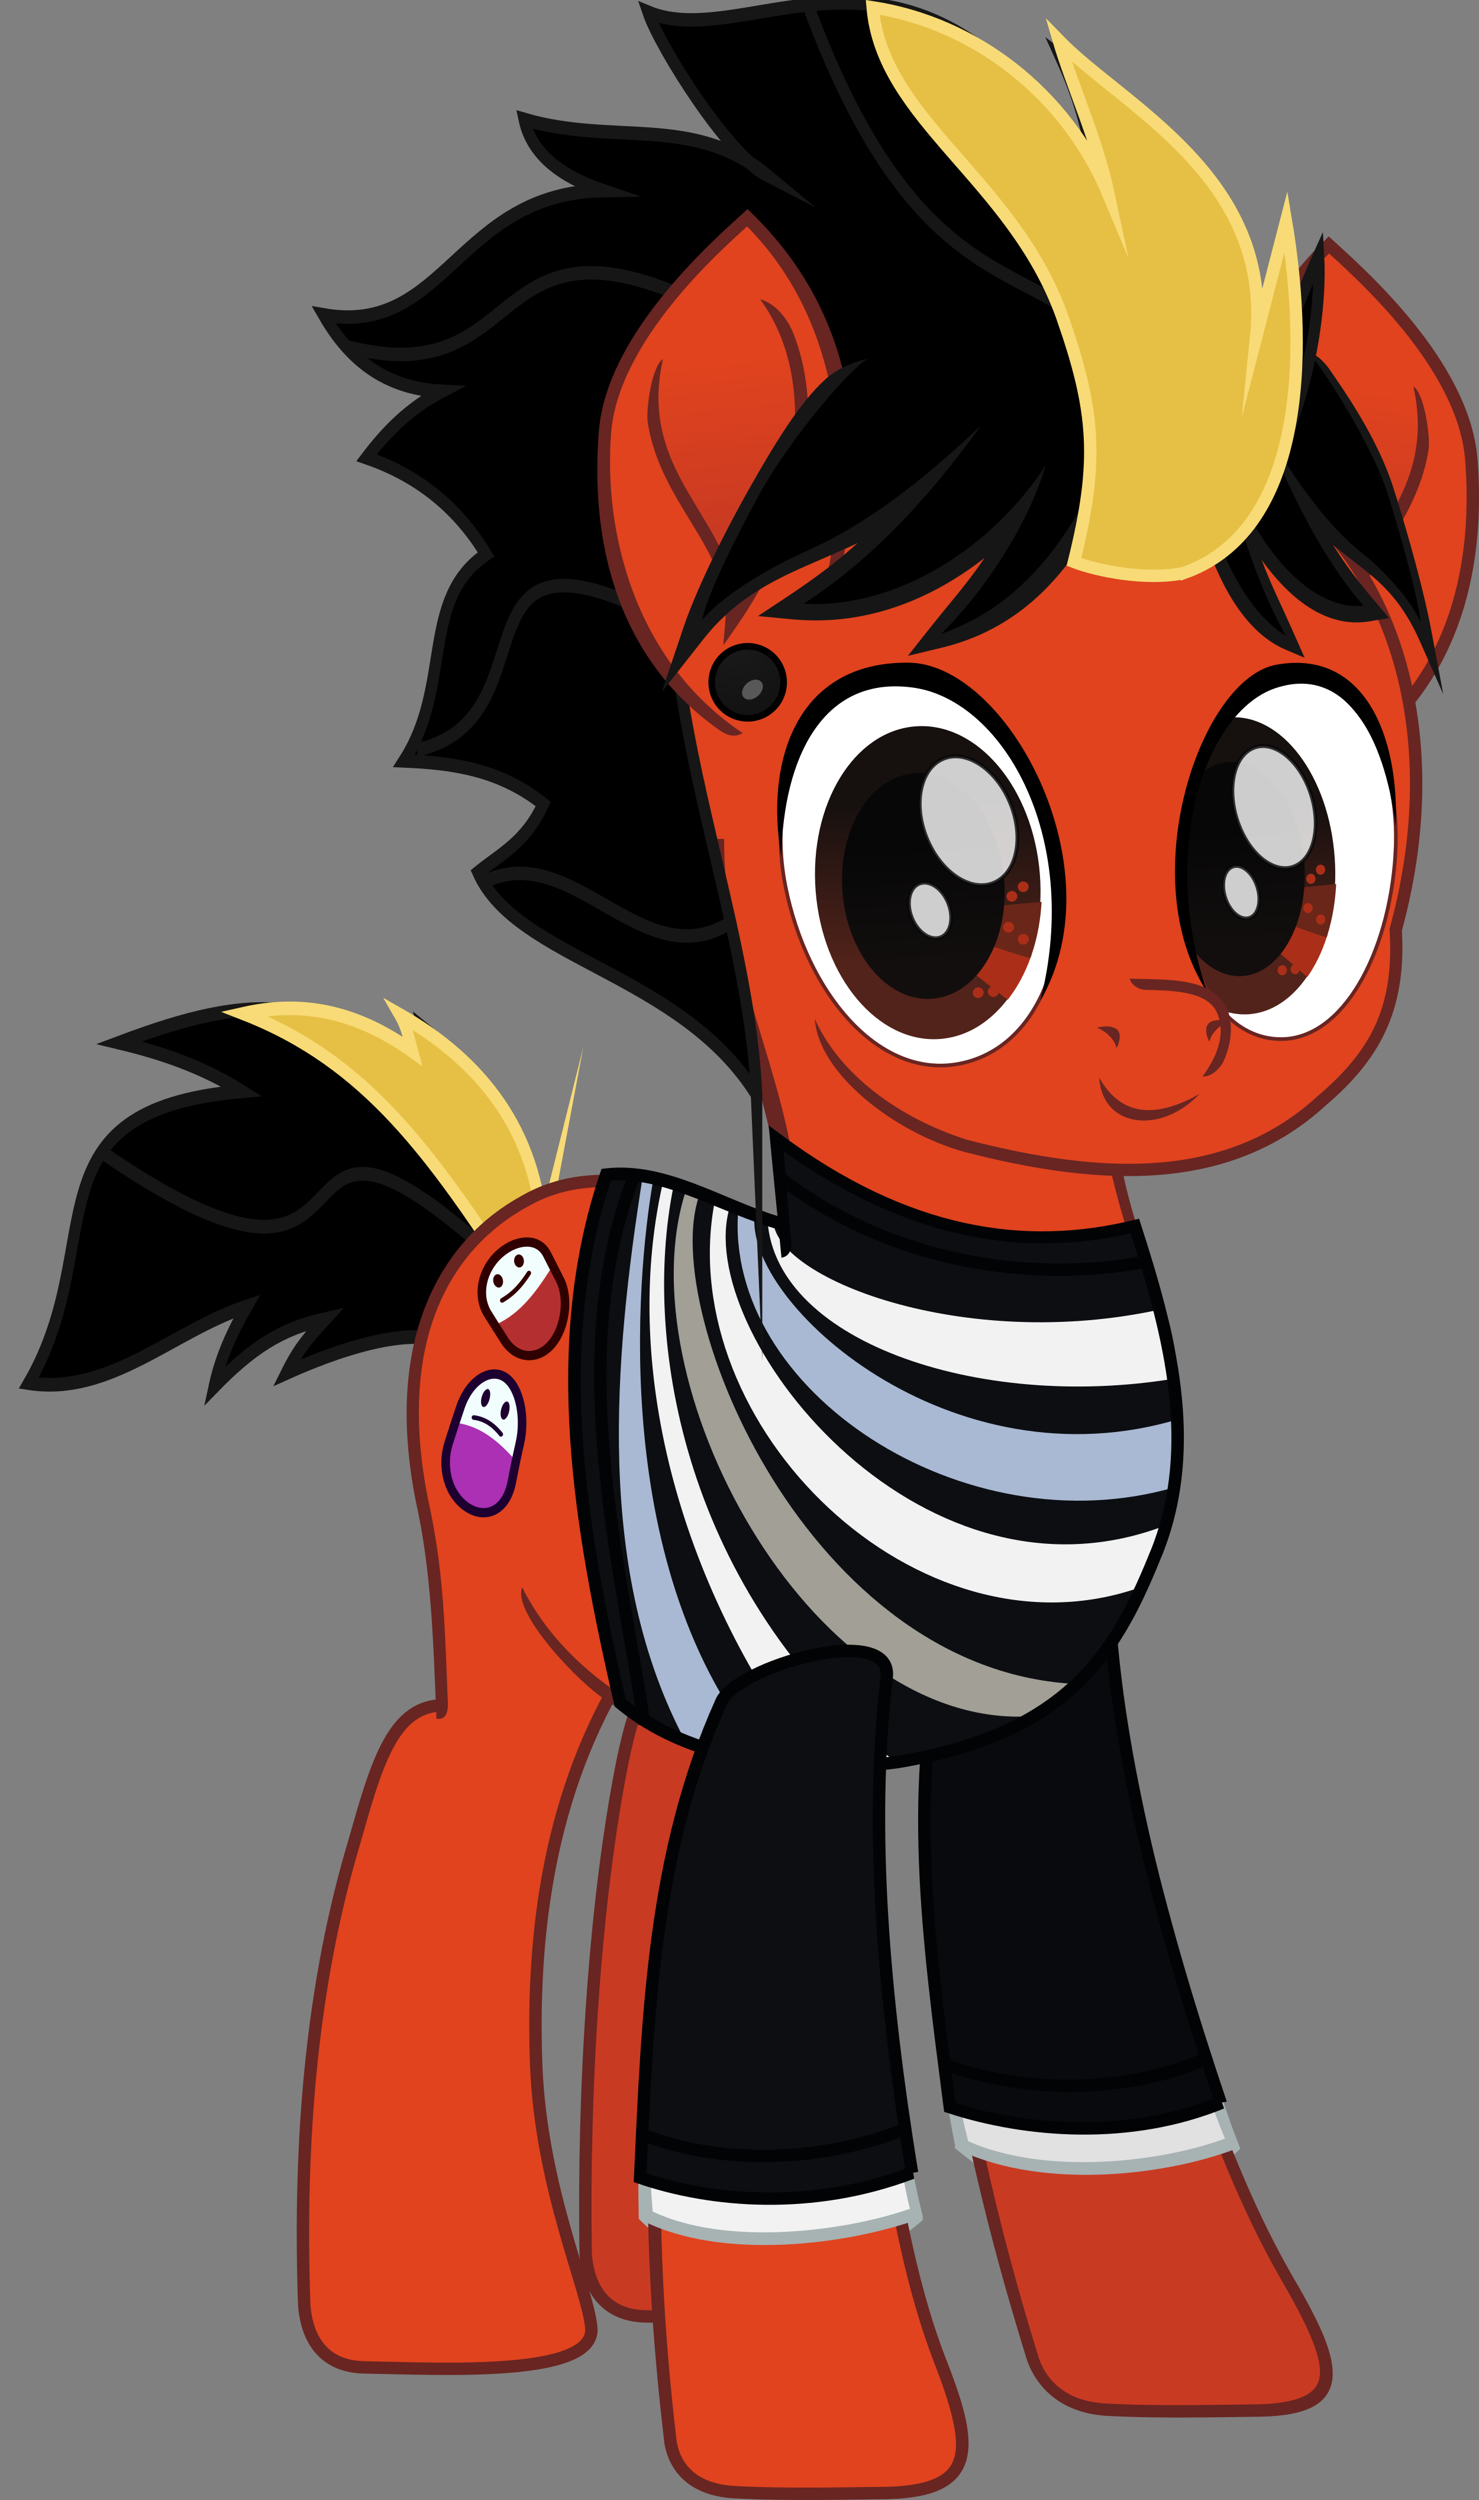 <?xml version="1.0" encoding="UTF-8" standalone="no"?>
<!-- Created with Inkscape (http://www.inkscape.org/) -->

<svg
   xmlns:dc="http://purl.org/dc/elements/1.1/"
   xmlns:cc="http://creativecommons.org/ns#"
   xmlns:rdf="http://www.w3.org/1999/02/22-rdf-syntax-ns#"
   xmlns:svg="http://www.w3.org/2000/svg"
   xmlns="http://www.w3.org/2000/svg"
   xmlns:xlink="http://www.w3.org/1999/xlink"
   xmlns:sodipodi="http://sodipodi.sourceforge.net/DTD/sodipodi-0.dtd"
   xmlns:inkscape="http://www.inkscape.org/namespaces/inkscape"
   width="202.162mm"
   height="341.491mm"
   viewBox="0 0 202.162 341.491"
   version="1.1"
   id="svg11518"
   inkscape:version="0.92.5 (0.92.5+69)"
   sodipodi:docname="MovieJaime.svg">
  <rect x="0" y="0" width="202.162" height="341.491" fill="#808080" stroke="none"/>
  <defs
     id="defs11512">
    <linearGradient
       inkscape:collect="always"
       xlink:href="#linearGradient39530"
       id="linearGradient38956"
       gradientUnits="userSpaceOnUse"
       x1="-102.113"
       y1="-31.254"
       x2="-99.608"
       y2="-9.095" />
    <linearGradient
       id="linearGradient39530"
       inkscape:collect="always">
      <stop
         id="stop39526"
         offset="0"
         style="stop-color:#e0431e;stop-opacity:1" />
      <stop
         id="stop39528"
         offset="1"
         style="stop-color:#c93a22;stop-opacity:1" />
    </linearGradient>
    <radialGradient
       inkscape:collect="always"
       xlink:href="#linearGradient69814"
       id="radialGradient12710-4"
       gradientUnits="userSpaceOnUse"
       gradientTransform="matrix(1.71,-0.078,0.081,1.777,-1822.246,2218.7)"
       cx="2857.613"
       cy="-2570.218"
       fx="2857.613"
       fy="-2570.218"
       r="3.007" />
    <linearGradient
       id="linearGradient69814"
       inkscape:collect="always">
      <stop
         id="stop69810"
         offset="0"
         style="stop-color:#1a1a1a;stop-opacity:1" />
      <stop
         id="stop69812"
         offset="1"
         style="stop-color:#121212;stop-opacity:1" />
    </linearGradient>
    <linearGradient
       inkscape:collect="always"
       xlink:href="#linearGradient5380"
       id="linearGradient39532"
       gradientUnits="userSpaceOnUse"
       gradientTransform="matrix(1.466,0,0,1.425,115.332,286.451)"
       x1="37.164"
       y1="-168.766"
       x2="38.212"
       y2="-183.998" />
    <linearGradient
       inkscape:collect="always"
       id="linearGradient5380">
      <stop
         style="stop-color:#52231a;stop-opacity:1"
         offset="0"
         id="stop5382" />
      <stop
         style="stop-color:#16100f;stop-opacity:1"
         offset="1"
         id="stop5384" />
    </linearGradient>
    <clipPath
       id="clipPath122254-2"
       clipPathUnits="userSpaceOnUse">
      <ellipse
         clip-path="none"
         style="opacity:1;fill:url(#linearGradient122258);fill-opacity:1;stroke:none;stroke-width:0.511;stroke-miterlimit:4;stroke-dasharray:none;stroke-dashoffset:6.399;stroke-opacity:1"
         id="ellipse122256-7-6"
         cx="6.014"
         cy="-181.448"
         rx="13.095"
         ry="18.184"
         transform="matrix(0.985,0.172,-0.169,0.986,0,0)" />
    </clipPath>
    <linearGradient
       inkscape:collect="always"
       xlink:href="#linearGradient39538"
       id="linearGradient39540"
       gradientUnits="userSpaceOnUse"
       gradientTransform="matrix(1.057,0,0,1.027,130.227,216.752)"
       x1="37.382"
       y1="-182.093"
       x2="37.22"
       y2="-166.113" />
    <linearGradient
       inkscape:collect="always"
       id="linearGradient39538">
      <stop
         style="stop-color:#070707;stop-opacity:1"
         offset="0"
         id="stop39534" />
      <stop
         style="stop-color:#120e0e;stop-opacity:1"
         offset="1"
         id="stop39536" />
    </linearGradient>
    <clipPath
       id="clipPath13449-9"
       clipPathUnits="userSpaceOnUse">
      <path
         style="opacity:1;fill:#ffffff;fill-opacity:1;stroke:none;stroke-width:0.511;stroke-miterlimit:4;stroke-dasharray:none;stroke-dashoffset:6.399;stroke-opacity:1"
         d="m 198.258,20.888 c -1.014,14.227 -8.443,26.55 -18.44,26.484 -9.997,-0.066 -16.508,-11.201 -16.18,-25.454 0.328,-14.253 7.114,-26.787 17.113,-26.957 10.468,-0.178 18.549,11.305 17.507,25.927 z"
         id="path13451-1"
         inkscape:connector-curvature="0"
         sodipodi:nodetypes="sssss" />
    </clipPath>
    <linearGradient
       inkscape:collect="always"
       xlink:href="#linearGradient5380"
       id="linearGradient38887"
       gradientUnits="userSpaceOnUse"
       gradientTransform="matrix(1.466,0,0,1.425,115.332,286.451)"
       x1="36.732"
       y1="-167.635"
       x2="38.313"
       y2="-182.407" />
    <clipPath
       id="clipPath11362"
       clipPathUnits="userSpaceOnUse">
      <ellipse
         clip-path="none"
         style="opacity:1;fill:url(#linearGradient122258);fill-opacity:1;stroke:none;stroke-width:0.511;stroke-miterlimit:4;stroke-dasharray:none;stroke-dashoffset:6.399;stroke-opacity:1"
         id="ellipse11360"
         cx="6.014"
         cy="-181.448"
         rx="13.095"
         ry="18.184"
         transform="matrix(0.985,0.172,-0.169,0.986,0,0)" />
    </clipPath>
    <radialGradient
       inkscape:collect="always"
       xlink:href="#linearGradient69814"
       id="radialGradient12710-4-3"
       gradientUnits="userSpaceOnUse"
       gradientTransform="matrix(1.71,-0.078,0.081,1.777,-1822.246,2218.7)"
       cx="2857.613"
       cy="-2570.218"
       fx="2857.613"
       fy="-2570.218"
       r="3.007" />
    <linearGradient
       inkscape:collect="always"
       xlink:href="#linearGradient39530"
       id="linearGradient12383"
       gradientUnits="userSpaceOnUse"
       x1="-102.113"
       y1="-31.254"
       x2="-99.608"
       y2="-9.095" />
    <linearGradient
       inkscape:collect="always"
       xlink:href="#linearGradient39538"
       id="linearGradient12385"
       gradientUnits="userSpaceOnUse"
       gradientTransform="matrix(1.057,0,0,1.027,130.227,216.752)"
       x1="37.382"
       y1="-182.093"
       x2="37.22"
       y2="-166.113" />
  </defs>
  <sodipodi:namedview
     id="base"
     pagecolor="#646464"
     bordercolor="#666666"
     borderopacity="1.0"
     inkscape:pageopacity="0"
     inkscape:pageshadow="2"
     inkscape:zoom="0.35"
     inkscape:cx="-95.104108"
     inkscape:cy="236.76563"
     inkscape:document-units="mm"
     inkscape:current-layer="layer1"
     showgrid="false"
     fit-margin-top="0"
     fit-margin-left="0"
     fit-margin-right="0"
     fit-margin-bottom="0"
     inkscape:window-width="1600"
     inkscape:window-height="851"
     inkscape:window-x="0"
     inkscape:window-y="25"
     inkscape:window-maximized="1" />
  <g
     inkscape:label="Layer 1"
     inkscape:groupmode="layer"
     id="layer1"
     transform="translate(5.075,130.013)">
    <g
       id="g39648"
       transform="translate(-6209.7,-189.411)"
       inkscape:export-filename="MovieJaime.png"
       inkscape:export-xdpi="113.15305"
       inkscape:export-ydpi="113.15305">
      <g
         inkscape:export-ydpi="113.02853"
         inkscape:export-xdpi="113.02853"
         style="stroke-width:0.968"
         transform="matrix(-1.033,0,0,1.033,6284.749,144.977)"
         id="g38668">
        <path
           style="fill:#e0431e;fill-opacity:1;stroke:none;stroke-width:1.639;stroke-linecap:butt;stroke-linejoin:miter;stroke-miterlimit:4;stroke-dasharray:none;stroke-opacity:1"
           d="m -86.651,-3.586 c 4.411,-19.974 -0.165,-35.711 -11.623,-46.869 -3.947,3.616 -17.848,15.731 -18.848,28.368 -1.023,12.939 1.493,28.87 15.729,38.818"
           id="path38660"
           inkscape:connector-curvature="0"
           sodipodi:nodetypes="ccsc" />
        <path
           sodipodi:nodetypes="ccsc"
           inkscape:connector-curvature="0"
           id="path38662"
           d="m -86.651,-3.586 c 4.411,-19.974 -0.165,-35.711 -11.623,-46.869 -3.947,3.616 -17.848,15.731 -18.848,28.368 -1.023,12.939 1.493,28.87 15.729,38.818"
           style="fill:none;stroke:#682522;stroke-width:1.639;stroke-linecap:butt;stroke-linejoin:miter;stroke-miterlimit:4;stroke-dasharray:none;stroke-opacity:1" />
        <path
           style="fill:url(#linearGradient12383);fill-opacity:1;stroke:none;stroke-width:1.639;stroke-linecap:butt;stroke-linejoin:miter;stroke-miterlimit:4;stroke-dasharray:none;stroke-opacity:1"
           d="m -95.911,-40.155 c 8.131,11.056 5.579,28.764 -4.441,43.184 1.039,-12.121 -13.65,-18.403 -9.922,-34.963"
           id="path38664"
           inkscape:connector-curvature="0"
           sodipodi:nodetypes="ccc" />
        <path
           style="color:#000000;font-style:normal;font-variant:normal;font-weight:normal;font-stretch:normal;font-size:medium;line-height:normal;font-family:sans-serif;font-variant-ligatures:normal;font-variant-position:normal;font-variant-caps:normal;font-variant-numeric:normal;font-variant-alternates:normal;font-feature-settings:normal;text-indent:0;text-align:start;text-decoration:none;text-decoration-line:none;text-decoration-style:solid;text-decoration-color:#000000;letter-spacing:normal;word-spacing:normal;text-transform:none;writing-mode:lr-tb;direction:ltr;text-orientation:mixed;dominant-baseline:auto;baseline-shift:baseline;text-anchor:start;white-space:normal;shape-padding:0;clip-rule:nonzero;display:inline;overflow:visible;visibility:visible;opacity:1;isolation:auto;mix-blend-mode:normal;color-interpolation:sRGB;color-interpolation-filters:linearRGB;solid-color:#000000;solid-opacity:1;vector-effect:none;fill:#682522;fill-opacity:1;fill-rule:nonzero;stroke:none;stroke-width:1.639;stroke-linecap:butt;stroke-linejoin:miter;stroke-miterlimit:4;stroke-dasharray:none;stroke-dashoffset:0;stroke-opacity:1;color-rendering:auto;image-rendering:auto;shape-rendering:auto;text-rendering:auto;enable-background:accumulate"
           d="m -96.594,-39.652 c 7.428,10.099 5.553,26.216 -3.092,39.98 -0.513,-5.053 -3.327,-9.22 -5.91,-13.549 -3.049,-5.109 -5.66,-10.502 -3.854,-18.527 -1.448,0.866 -2.271,6.623 -2.019,8.345 0.655,4.27 2.492,7.819 4.419,11.05 3.104,5.202 6.343,9.601 5.854,15.311 l -0.271,3.158 1.809,-2.604 c 8.755,-12.598 11.971,-27.743 7.309,-39.032 -0.667,-1.459 -2.106,-3.562 -4.245,-4.132 z"
           id="path38666"
           inkscape:connector-curvature="0"
           sodipodi:nodetypes="cccccsccccc" />
      </g>
      <g
         id="g12598-1-8"
         transform="matrix(1.924,0,0,1.924,-968.58,-611.186)"
         style="stroke-width:0.52">
        <circle
           inkscape:export-ydpi="109.47215"
           inkscape:export-xdpi="109.47215"
           style="opacity:1;fill:url(#radialGradient12710-4-3);fill-opacity:1;stroke:#000000;stroke-width:0.468;stroke-miterlimit:4;stroke-dasharray:none;stroke-opacity:1"
           id="circle12594-3-6"
           cx="2858.625"
           cy="-2570.192"
           r="2.557"
           transform="rotate(47.908)" />
        <ellipse
           transform="matrix(0.999,-0.049,-0.277,0.961,0,0)"
           cy="619.067"
           cx="3999.283"
           id="ellipse12596-3-7"
           style="opacity:1;fill:#585858;fill-opacity:1;stroke:none;stroke-width:0.481;stroke-miterlimit:4;stroke-dasharray:none;stroke-opacity:1"
           inkscape:export-xdpi="109.47215"
           inkscape:export-ydpi="109.47215"
           rx="0.711"
           ry="0.735" />
      </g>
    </g>
    <g
       id="g39588"
       transform="matrix(0.834,0,0,1,-5158.606,-198.282)"
       style="stroke-width:1.095"
       inkscape:export-filename="MovieJaime.png"
       inkscape:export-xdpi="113.15305"
       inkscape:export-ydpi="113.15305">
      <g
         inkscape:export-filename="C:\Users\speak_000\Desktop\Karol\Inkscape\Vectory\Rarity\g4485.png"
         inkscape:export-ydpi="113.15305"
         inkscape:export-xdpi="113.15305"
         transform="matrix(0.456,-0.069,0.07,0.463,8910.863,-349.892)"
         style="fill:#000000;fill-opacity:1;stroke:#161616;stroke-width:0.665;stroke-opacity:1"
         id="g39580">
        <path
           style="fill:#000000;fill-opacity:1;fill-rule:evenodd;stroke:#161616;stroke-width:3.99;stroke-linecap:butt;stroke-linejoin:miter;stroke-miterlimit:68;stroke-dasharray:none;stroke-opacity:1"
           d="m -5856.194,390.292 c 1.243,-19.439 -9.775,-40.637 -32.5,-61.429 l 3.171,20.492 c -34.899,-36.55 -61.428,-39.664 -110.625,-32.173 14.26,5.087 28.141,11.204 40.873,20.439 -77.437,-5.891 -53.023,36.708 -87.705,73.027 27.953,7.889 52.947,-7.547 80,-10.714 -5.964,6.278 -11.377,13.051 -15,21.428 14.672,-9.019 25.881,-13.214 42.082,-13.699 -6.566,4.327 -10.641,6.999 -16.091,13.556 16.386,-3.441 47.628,-8.322 60.271,1.213"
           id="path39576"
           inkscape:connector-curvature="0"
           sodipodi:nodetypes="ccccccccccc" />
        <path
           style="fill:#000000;fill-opacity:1;fill-rule:evenodd;stroke:#161616;stroke-width:3.99;stroke-linecap:butt;stroke-linejoin:miter;stroke-miterlimit:68;stroke-dasharray:none;stroke-opacity:1"
           d="m -6007.228,347.748 c 101.475,79.48 53.375,-32.323 138.177,55.758"
           id="path39578"
           inkscape:connector-curvature="0"
           sodipodi:nodetypes="cc" />
      </g>
      <path
         inkscape:export-filename="C:\Users\speak_000\Desktop\Karol\Inkscape\Vectory\Rarity\g4485.png"
         inkscape:export-ydpi="113.15305"
         inkscape:export-xdpi="113.15305"
         sodipodi:nodetypes="cccccc"
         inkscape:connector-curvature="0"
         id="path39582"
         d="m 6268.232,236.758 c -0.973,-14.031 -10.044,-23.523 -23.407,-29.875 1.207,1.746 1.504,3.342 2.049,4.979 -9.568,-5.702 -18.544,-6.834 -27.602,-5.136 20.134,6.565 30.727,19.067 44.778,37.039 1.5,-1.706 3.425,-3.633 4.182,-7.008 z"
         style="fill:#e6c045;fill-opacity:1;fill-rule:evenodd;stroke:#f8db76;stroke-width:1.854;stroke-linecap:butt;stroke-linejoin:miter;stroke-miterlimit:68;stroke-dasharray:none;stroke-opacity:1" />
    </g>
    <path
       sodipodi:nodetypes="ccc"
       inkscape:connector-curvature="0"
       id="path38976"
       d="m 163.852,162.894 c -9.284,9.44 -25.525,10.464 -37.882,-0.161 z"
       style="fill:#f2f2f2;fill-opacity:1;stroke:#a7b2b3;stroke-width:1.693;stroke-linecap:butt;stroke-linejoin:miter;stroke-miterlimit:0;stroke-dasharray:none;stroke-opacity:1"
       inkscape:export-filename="MovieJaime.png"
       inkscape:export-xdpi="113.15305"
       inkscape:export-ydpi="113.15305" />
    <path
       sodipodi:nodetypes="ccccscc"
       inkscape:connector-curvature="0"
       id="path38978"
       d="m 144.434,93.261 c 0.996,10.551 3.316,21.35 6.035,32.39 4.599,18.135 11.32,39.753 20.133,55.106 6.988,11.986 9.084,18.126 -3.307,18.491 -4.213,0.03 -13.905,0.304 -21.176,-0.111 -4.797,-0.274 -8.418,-2.565 -9.971,-6.808 -8.328,-26.772 -17.161,-64.358 -10.91,-96.681"
       style="fill:#c93a22;fill-opacity:1;stroke:none;stroke-width:1.693;stroke-linecap:butt;stroke-linejoin:miter;stroke-miterlimit:4;stroke-dasharray:none;stroke-opacity:1"
       inkscape:export-filename="MovieJaime.png"
       inkscape:export-xdpi="113.15305"
       inkscape:export-ydpi="113.15305" />
    <path
       sodipodi:nodetypes="cccccccscccsccccccccccccscccccc"
       inkscape:connector-curvature="0"
       id="path38980"
       d="m 143.803,92.064 c 1.29,10.62 3.154,22.576 5.829,33.634 l 5.3e-4,0.002 v 0.004 c 4.609,18.173 11.323,39.831 20.234,55.355 l 8e-4,0.004 v 0.004 c 3.477,5.965 5.612,10.437 5.481,13.096 -0.065,1.329 -0.586,2.251 -1.862,2.975 -1.276,0.723 -3.356,1.176 -6.384,1.266 -4.246,0.031 -13.905,0.302 -21.103,-0.109 -2.272,-0.13 -4.195,-0.733 -5.702,-1.742 -1.503,-1.006 -2.63,-2.417 -3.342,-4.354 -8.307,-26.711 -17.089,-65.415 -10.884,-97.498 -0.693,-0.239 -1.478,-0.102 -1.687,0.644 -6.295,32.551 2.59,70.255 10.936,97.086 l 0.01,0.024 0.01,0.021 c 0.841,2.298 2.297,4.152 4.189,5.418 1.891,1.266 4.178,1.946 6.702,2.09 7.337,0.419 17.047,0.143 21.233,0.113 h 0.01 0.01 c 3.167,-0.093 5.471,-0.546 7.069,-1.451 1.598,-0.905 2.44,-2.337 2.526,-4.086 0.172,-3.499 -2.236,-8.088 -5.746,-14.109 l 0.01,0.006 c -8.714,-15.182 -15.44,-36.754 -20.03,-54.85 v -0.006 c -2.715,-11.021 -4.24,-21.081 -6.102,-31.397 -0.234,-1.315 -0.711,-2 -1.4,-2.139 z"
       style="color:#000000;font-style:normal;font-variant:normal;font-weight:normal;font-stretch:normal;font-size:medium;line-height:normal;font-family:sans-serif;font-variant-ligatures:normal;font-variant-position:normal;font-variant-caps:normal;font-variant-numeric:normal;font-variant-alternates:normal;font-feature-settings:normal;text-indent:0;text-align:start;text-decoration:none;text-decoration-line:none;text-decoration-style:solid;text-decoration-color:#000000;letter-spacing:normal;word-spacing:normal;text-transform:none;writing-mode:lr-tb;direction:ltr;text-orientation:mixed;dominant-baseline:auto;baseline-shift:baseline;text-anchor:start;white-space:normal;shape-padding:0;clip-rule:nonzero;display:inline;overflow:visible;visibility:visible;opacity:1;isolation:auto;mix-blend-mode:normal;color-interpolation:sRGB;color-interpolation-filters:linearRGB;solid-color:#000000;solid-opacity:1;vector-effect:none;fill:#682522;fill-opacity:1;fill-rule:nonzero;stroke:none;stroke-width:1.693;stroke-linecap:butt;stroke-linejoin:miter;stroke-miterlimit:4;stroke-dasharray:none;stroke-dashoffset:0;stroke-opacity:1;color-rendering:auto;image-rendering:auto;shape-rendering:auto;text-rendering:auto;enable-background:accumulate"
       inkscape:export-filename="MovieJaime.png"
       inkscape:export-xdpi="113.15305"
       inkscape:export-ydpi="113.15305" />
    <g
       id="g39730"
       transform="matrix(1,0,0.175,1,-6229.824,-199.001)"
       inkscape:export-filename="MovieJaime.png"
       inkscape:export-xdpi="113.15305"
       inkscape:export-ydpi="113.15305">
      <path
         style="fill:#e1e1e1;fill-opacity:1;stroke:none;stroke-width:1.693;stroke-linecap:butt;stroke-linejoin:miter;stroke-miterlimit:4;stroke-dasharray:none;stroke-opacity:1"
         d="m 6304.164,292.042 c -8.139,15.756 -12.91,45.537 -11.051,69.64 10.564,7.258 26.602,3.315 36.164,-0.542 -2.805,-23.757 -5.231,-49.175 -4.843,-72.128"
         id="path39722"
         inkscape:connector-curvature="0"
         sodipodi:nodetypes="cccc" />
      <path
         sodipodi:nodetypes="cccccccccccc"
         inkscape:connector-curvature="0"
         id="path39724"
         d="m 6323.675,288.307 c -0.755,11.532 1.78,59.449 5.332,72.803 -9.15,3.186 -25.242,5.121 -35.173,0.369 -1.726,-20.739 2.267,-53.304 11.906,-70.172 -0.568,-0.039 -1.649,0.309 -2.014,1.053 -10.572,21.966 -12.216,46.58 -11.79,70.107 l 0.547,0.277 c 10.856,5.488 28.002,3.282 37.704,-0.215 l 0.621,-0.223 c -3.18,-14.38 -5.851,-47.703 -5.734,-71.516 4e-4,-1.362 -0.598,-2.039 -1.4,-2.484 z"
         style="color:#000000;font-style:normal;font-variant:normal;font-weight:normal;font-stretch:normal;font-size:medium;line-height:normal;font-family:sans-serif;font-variant-ligatures:normal;font-variant-position:normal;font-variant-caps:normal;font-variant-numeric:normal;font-variant-alternates:normal;font-feature-settings:normal;text-indent:0;text-align:start;text-decoration:none;text-decoration-line:none;text-decoration-style:solid;text-decoration-color:#000000;letter-spacing:normal;word-spacing:normal;text-transform:none;writing-mode:lr-tb;direction:ltr;text-orientation:mixed;dominant-baseline:auto;baseline-shift:baseline;text-anchor:start;white-space:normal;shape-padding:0;clip-rule:nonzero;display:inline;overflow:visible;visibility:visible;opacity:1;isolation:auto;mix-blend-mode:normal;color-interpolation:sRGB;color-interpolation-filters:linearRGB;solid-color:#000000;solid-opacity:1;vector-effect:none;fill:#a7b2b3;fill-opacity:1;fill-rule:nonzero;stroke:none;stroke-width:1.693;stroke-linecap:butt;stroke-linejoin:miter;stroke-miterlimit:4;stroke-dasharray:none;stroke-dashoffset:0;stroke-opacity:1;color-rendering:auto;image-rendering:auto;shape-rendering:auto;text-rendering:auto;enable-background:accumulate" />
      <path
         style="fill:#090a0d;fill-opacity:1;stroke:#020305;stroke-width:1.693;stroke-linecap:butt;stroke-linejoin:miter;stroke-miterlimit:4;stroke-dasharray:none;stroke-opacity:1"
         d="m 6329.292,356.208 c -3.951,-24.32 -5.851,-47.167 -3.483,-67.564 1.178,-7.881 -20.797,-1.589 -22.648,3.34 -9.198,20.463 -10.007,42.374 -11.038,64.884 9.7,3.331 23.625,4.496 37.17,-0.66 z"
         id="path39726"
         inkscape:connector-curvature="0"
         sodipodi:nodetypes="ccccc" />
      <path
         sodipodi:nodetypes="cc"
         inkscape:connector-curvature="0"
         id="path39728"
         d="m 6292.09,350.868 c 13.263,5.137 27.462,2.947 36.27,-0.677"
         style="fill:none;stroke:#020305;stroke-width:1.693;stroke-linecap:butt;stroke-linejoin:miter;stroke-miterlimit:4;stroke-dasharray:none;stroke-opacity:1" />
    </g>
    <path
       sodipodi:nodetypes="ccccccc"
       inkscape:connector-curvature="0"
       id="path38603"
       d="m 90.863,95.991 c -6.468,0.425 -8.735,4.407 -10.855,14.646 -3.747,18.756 -5.409,44.236 -5.026,67.296 0.218,2.893 1.443,8.094 7.77,8.455 11.634,0.231 29.205,1.309 28.945,-5.256 -0.334,-5.141 -6.895,-19.177 -7.541,-35.991 -0.549,-14.717 0.815,-33.766 10.34,-50.959"
       style="fill:#c93a22;fill-opacity:1;stroke:#682522;stroke-width:1.693;stroke-linecap:butt;stroke-linejoin:miter;stroke-miterlimit:4;stroke-dasharray:none;stroke-opacity:1"
       inkscape:export-xdpi="113.15305"
       inkscape:export-ydpi="113.15305"
       inkscape:export-filename="MovieJaime.png" />
    <path
       style="fill:#e0431e;fill-opacity:1;stroke:#682522;stroke-width:1.693;stroke-linecap:butt;stroke-linejoin:miter;stroke-miterlimit:4;stroke-dasharray:none;stroke-opacity:1"
       d="m 54.927,102.955 c -6.468,0.425 -8.674,8.432 -11.559,18.586 -5.725,19.039 -7.678,40.358 -6.856,63.356 0.218,2.893 1.443,8.094 7.77,8.455 11.634,0.231 31.738,1.309 31.478,-5.256 -0.334,-5.141 -6.895,-19.177 -7.541,-35.991 -0.549,-14.717 0.815,-33.766 10.34,-50.959"
       id="path38605"
       inkscape:connector-curvature="0"
       sodipodi:nodetypes="ccccccc"
       inkscape:export-xdpi="113.15305"
       inkscape:export-ydpi="113.15305"
       inkscape:export-filename="MovieJaime.png" />
    <path
       style="fill:#e0431e;fill-opacity:1;stroke:none;stroke-width:0.265px;stroke-linecap:butt;stroke-linejoin:miter;stroke-opacity:1"
       d="m 78.33,101.35 c 25.779,18.62 59.012,5.508 67.93,-8.075 15.451,-16.961 8.297,-47.458 -0.684,-65.917 L 87.732,-39.524 103.318,37.369 c -11.779,-0.895 -22.914,-9.896 -35.745,-4.023 -16.525,6.551 -18.104,29.075 -13.805,46.531 l 1.434,23.554 z"
       id="path38607"
       inkscape:connector-curvature="0"
       sodipodi:nodetypes="ccccccccc"
       inkscape:export-xdpi="113.15305"
       inkscape:export-ydpi="113.15305"
       inkscape:export-filename="MovieJaime.png" />
    <path
       inkscape:export-ydpi="113.15305"
       inkscape:export-xdpi="113.15305"
       style="color:#000000;font-style:normal;font-variant:normal;font-weight:normal;font-stretch:normal;font-size:medium;line-height:normal;font-family:sans-serif;font-variant-ligatures:normal;font-variant-position:normal;font-variant-caps:normal;font-variant-numeric:normal;font-variant-alternates:normal;font-feature-settings:normal;text-indent:0;text-align:start;text-decoration:none;text-decoration-line:none;text-decoration-style:solid;text-decoration-color:#000000;letter-spacing:normal;word-spacing:normal;text-transform:none;writing-mode:lr-tb;direction:ltr;text-orientation:mixed;dominant-baseline:auto;baseline-shift:baseline;text-anchor:start;white-space:normal;shape-padding:0;clip-rule:nonzero;display:inline;overflow:visible;visibility:visible;opacity:1;isolation:auto;mix-blend-mode:normal;color-interpolation:sRGB;color-interpolation-filters:linearRGB;solid-color:#000000;solid-opacity:1;vector-effect:none;fill:#682522;fill-opacity:1;fill-rule:nonzero;stroke:none;stroke-width:1.693;stroke-linecap:butt;stroke-linejoin:miter;stroke-miterlimit:4;stroke-dasharray:none;stroke-dashoffset:0;stroke-opacity:1;color-rendering:auto;image-rendering:auto;shape-rendering:auto;text-rendering:auto;enable-background:accumulate"
       d="m 147.94,27.557 -1.553,0.676 c 1.122,5.292 3.11,12.019 5.736,19.359 4.121,11.521 2.635,30.697 -3.103,40.545 -5.948,9.848 -13.079,15.353 -20.967,18.324 -7.891,2.972 -16.574,3.385 -25.545,2.871 -14.472,-1.03 -29.8,-9.651 -36.207,-22.529 -1.437,3.519 8.096,13.448 11.543,15.462 7.234,5.049 16.016,8.151 24.555,8.757 h 0.01 l 0.01,0.002 c 9.084,0.52 18.013,0.119 26.238,-2.979 8.225,-3.098 15.711,-8.913 21.826,-19.043 v -0.006 -0.006 c 5.869,-10.073 7.61,-29.615 3.353,-41.272 -2.687,-7.357 -5.016,-14.212 -5.897,-20.162 z"
       id="path38627"
       inkscape:connector-curvature="0"
       sodipodi:nodetypes="ccscsccccccccccscc"
       inkscape:export-filename="MovieJaime.png" />
    <g
       id="g39506"
       transform="matrix(0.276,-0.059,0.055,0.299,1066.868,-295.104)"
       inkscape:export-xdpi="113.15305"
       inkscape:export-ydpi="113.15305"
       style="stroke-width:1.04"
       inkscape:export-filename="MovieJaime.png">
      <g
         inkscape:export-filename="C:\Users\speak_000\Desktop\Karol\Inkscape\Vectory\Rarity\g4485.png"
         id="g39490"
         transform="matrix(0.71,0.411,-0.411,0.711,826.859,2536.652)"
         inkscape:export-xdpi="113.15305"
         inkscape:export-ydpi="113.15305"
         style="stroke-width:1.04">
        <path
           style="color:#000000;clip-rule:nonzero;display:inline;overflow:visible;visibility:visible;opacity:1;isolation:auto;mix-blend-mode:normal;color-interpolation:sRGB;color-interpolation-filters:linearRGB;solid-color:#000000;solid-opacity:1;fill:#f2fdfe;fill-opacity:1;fill-rule:nonzero;stroke:none;stroke-width:6.239;stroke-linecap:round;stroke-linejoin:round;stroke-miterlimit:4;stroke-dasharray:none;stroke-dashoffset:0;stroke-opacity:1;color-rendering:auto;image-rendering:auto;shape-rendering:auto;text-rendering:auto;enable-background:accumulate"
           d="m -6076.121,573.035 c 9.838,2.248 18.616,16.658 19.833,31.398 0.596,7.221 1.388,14.278 2.264,21.326 0.914,7.359 -0.658,13.472 -4.386,17.467 -3.706,3.972 -9.423,5.656 -15.881,4.298 -13.148,-2.766 -22.035,-15.817 -21.925,-29.747 0.054,-6.864 0.091,-13.742 0.28,-21.006 0.396,-15.195 9.757,-26.033 19.815,-23.735 z"
           id="path39477"
           inkscape:connector-curvature="0" />
        <path
           style="fill:#ab30b4;fill-opacity:1;fill-rule:evenodd;stroke:none;stroke-width:1.04px;stroke-linecap:butt;stroke-linejoin:miter;stroke-opacity:1"
           d="m -6095.979,605.997 c 13.692,-2.982 26.353,0.713 40.468,8.106 1.689,10.768 2.342,19.754 -0.207,25.935 -2.529,6.131 -8.25,9.316 -18.101,7.995 -11.843,-4.752 -17.229,-11.263 -19.752,-18.29 -2.52,-7.018 -2.459,-15.38 -2.408,-23.746 z"
           id="path39479"
           inkscape:connector-curvature="0" />
        <path
           style="color:#000000;clip-rule:nonzero;display:inline;overflow:visible;visibility:visible;opacity:1;isolation:auto;mix-blend-mode:normal;color-interpolation:sRGB;color-interpolation-filters:linearRGB;solid-color:#000000;solid-opacity:1;fill:none;fill-opacity:1;fill-rule:nonzero;stroke:#1d0030;stroke-width:5.066;stroke-linecap:round;stroke-linejoin:round;stroke-miterlimit:4;stroke-dasharray:none;stroke-dashoffset:0;stroke-opacity:1;color-rendering:auto;image-rendering:auto;shape-rendering:auto;text-rendering:auto;enable-background:accumulate"
           d="m -6076.121,573.035 c 9.838,2.248 18.616,16.658 19.833,31.398 0.596,7.221 1.388,14.278 2.264,21.326 0.914,7.359 -0.658,13.472 -4.386,17.467 -3.706,3.972 -9.423,5.656 -15.881,4.298 -13.148,-2.766 -22.035,-15.817 -21.925,-29.747 0.054,-6.864 0.091,-13.742 0.28,-21.006 0.396,-15.195 9.757,-26.033 19.815,-23.735 z"
           id="path39481"
           inkscape:connector-curvature="0" />
        <path
           style="color:#000000;clip-rule:nonzero;display:inline;overflow:visible;visibility:visible;opacity:1;isolation:auto;mix-blend-mode:normal;color-interpolation:sRGB;color-interpolation-filters:linearRGB;solid-color:#000000;solid-opacity:1;fill:#1d0030;fill-opacity:1;fill-rule:nonzero;stroke:none;stroke-width:6.239;stroke-linecap:round;stroke-linejoin:round;stroke-miterlimit:4;stroke-dasharray:none;stroke-dashoffset:0;stroke-opacity:1;color-rendering:auto;image-rendering:auto;shape-rendering:auto;text-rendering:auto;enable-background:accumulate"
           d="m -6081.044,587.982 c -0.046,2.786 -1.129,4.803 -2.474,4.519 -1.343,-0.283 -2.383,-2.751 -2.303,-5.543 0.08,-2.793 1.238,-4.841 2.534,-4.558 1.295,0.283 2.288,2.796 2.243,5.581 z"
           id="path39483"
           inkscape:connector-curvature="0" />
        <path
           style="color:#000000;clip-rule:nonzero;display:inline;overflow:visible;visibility:visible;opacity:1;isolation:auto;mix-blend-mode:normal;color-interpolation:sRGB;color-interpolation-filters:linearRGB;solid-color:#000000;solid-opacity:1;fill:#1d0030;fill-opacity:1;fill-rule:nonzero;stroke:none;stroke-width:6.239;stroke-linecap:round;stroke-linejoin:round;stroke-miterlimit:4;stroke-dasharray:none;stroke-dashoffset:0;stroke-opacity:1;color-rendering:auto;image-rendering:auto;shape-rendering:auto;text-rendering:auto;enable-background:accumulate"
           d="m -6067.874,590.689 c 0.05,2.768 -0.979,4.794 -2.357,4.526 -1.377,-0.268 -2.523,-2.722 -2.538,-5.504 -0.014,-2.782 1.097,-4.818 2.424,-4.545 1.326,0.273 2.421,2.755 2.47,5.522 z"
           id="path39485"
           inkscape:connector-curvature="0" />
        <path
           style="fill:none;fill-rule:evenodd;stroke:#1d0030;stroke-width:2.533;stroke-linecap:round;stroke-linejoin:miter;stroke-miterlimit:4;stroke-dasharray:none;stroke-opacity:1"
           d="m -6086.627,599.814 c 5.685,-1.243 11.468,-0.442 18.149,3.477"
           id="path39487"
           inkscape:connector-curvature="0" />
      </g>
      <g
         inkscape:export-filename="C:\Users\speak_000\Desktop\Karol\Inkscape\Vectory\Rarity\g4485.png"
         transform="matrix(0.61,-0.55,0.549,0.61,-341.285,-3292.795)"
         id="g39504"
         inkscape:export-xdpi="113.15305"
         inkscape:export-ydpi="113.15305"
         style="stroke-width:1.04">
        <path
           style="color:#000000;clip-rule:nonzero;display:inline;overflow:visible;visibility:visible;opacity:1;isolation:auto;mix-blend-mode:normal;color-interpolation:sRGB;color-interpolation-filters:linearRGB;solid-color:#000000;solid-opacity:1;fill:#f2fdfe;fill-opacity:1;fill-rule:nonzero;stroke:none;stroke-width:6.239;stroke-linecap:round;stroke-linejoin:round;stroke-miterlimit:4;stroke-dasharray:none;stroke-dashoffset:0;stroke-opacity:1;color-rendering:auto;image-rendering:auto;shape-rendering:auto;text-rendering:auto;enable-background:accumulate"
           d="m -6053.73,582.204 c 6.536,1.621 11.75,5.098 14.723,9.116 3.012,4.071 3.843,8.793 1.665,13.601 -0.146,0.323 -6.229,13.721 -6.564,14.461 -2.36,5.217 -7.196,9.703 -12.745,12.749 -5.554,3.049 -11.982,4.752 -18.071,4.192 -12.084,-1.113 -19.347,-11.342 -15.283,-23.564 1.818,-5.468 3.866,-11.437 5.634,-16.53 3.963,-11.413 17.263,-17.344 30.641,-14.025 z"
           id="path39492"
           inkscape:connector-curvature="0" />
        <path
           style="fill:#b43030;fill-opacity:1;fill-rule:evenodd;stroke:none;stroke-width:1.04px;stroke-linecap:butt;stroke-linejoin:miter;stroke-opacity:1"
           d="m -6086.626,603.231 c 14.146,8.624 30.034,8.656 46.234,8.029 -2.633,7.339 -6.514,13.883 -12.002,18.479 -5.505,4.61 -12.501,7.195 -22.01,6.99 -10.632,-3.08 -14.83,-7.802 -15.802,-13.935 -0.96,-6.057 1.382,-12.958 3.579,-19.563 z"
           id="path39494"
           inkscape:connector-curvature="0" />
        <path
           style="color:#000000;clip-rule:nonzero;display:inline;overflow:visible;visibility:visible;opacity:1;isolation:auto;mix-blend-mode:normal;color-interpolation:sRGB;color-interpolation-filters:linearRGB;solid-color:#000000;solid-opacity:1;fill:none;fill-opacity:1;fill-rule:nonzero;stroke:#300000;stroke-width:5.066;stroke-linecap:round;stroke-linejoin:round;stroke-miterlimit:4;stroke-dasharray:none;stroke-dashoffset:0;stroke-opacity:1;color-rendering:auto;image-rendering:auto;shape-rendering:auto;text-rendering:auto;enable-background:accumulate"
           d="m -6053.73,582.204 c 6.536,1.621 11.75,5.098 14.723,9.116 3.012,4.071 3.843,8.793 1.665,13.601 -0.146,0.323 -6.229,13.721 -6.564,14.461 -2.36,5.217 -7.196,9.703 -12.745,12.749 -5.554,3.049 -11.982,4.752 -18.071,4.192 -12.084,-1.113 -19.347,-11.342 -15.283,-23.564 1.818,-5.468 3.866,-11.437 5.634,-16.53 3.963,-11.413 17.263,-17.344 30.641,-14.025 z"
           id="path39496"
           inkscape:connector-curvature="0" />
        <path
           style="color:#000000;clip-rule:nonzero;display:inline;overflow:visible;visibility:visible;opacity:1;isolation:auto;mix-blend-mode:normal;color-interpolation:sRGB;color-interpolation-filters:linearRGB;solid-color:#000000;solid-opacity:1;fill:#300000;fill-opacity:1;fill-rule:nonzero;stroke:none;stroke-width:6.239;stroke-linecap:round;stroke-linejoin:round;stroke-miterlimit:4;stroke-dasharray:none;stroke-dashoffset:0;stroke-opacity:1;color-rendering:auto;image-rendering:auto;shape-rendering:auto;text-rendering:auto;enable-background:accumulate"
           d="m -6063.259,590.877 c -0.717,1.818 -2.639,3.083 -4.27,2.79 -1.63,-0.294 -2.382,-2.054 -1.67,-3.922 0.712,-1.868 2.609,-3.083 4.258,-2.75 1.649,0.332 2.398,2.065 1.682,3.882 z"
           id="path39498"
           inkscape:connector-curvature="0" />
        <path
           style="color:#000000;clip-rule:nonzero;display:inline;overflow:visible;visibility:visible;opacity:1;isolation:auto;mix-blend-mode:normal;color-interpolation:sRGB;color-interpolation-filters:linearRGB;solid-color:#000000;solid-opacity:1;fill:#300000;fill-opacity:1;fill-rule:nonzero;stroke:none;stroke-width:6.239;stroke-linecap:round;stroke-linejoin:round;stroke-miterlimit:4;stroke-dasharray:none;stroke-dashoffset:0;stroke-opacity:1;color-rendering:auto;image-rendering:auto;shape-rendering:auto;text-rendering:auto;enable-background:accumulate"
           d="m -6047.132,594.392 c -0.735,1.718 -2.685,2.855 -4.323,2.496 -1.637,-0.359 -2.371,-2.096 -1.636,-3.864 0.735,-1.768 2.648,-2.844 4.3,-2.447 1.651,0.397 2.394,2.097 1.659,3.814 z"
           id="path39500"
           inkscape:connector-curvature="0" />
        <path
           style="fill:none;fill-rule:evenodd;stroke:#300000;stroke-width:2.533;stroke-linecap:round;stroke-linejoin:miter;stroke-miterlimit:4;stroke-dasharray:none;stroke-opacity:1"
           d="m -6073.355,598.595 c 4.537,2 10.087,4.147 21.466,3.785"
           id="path39502"
           inkscape:connector-curvature="0" />
      </g>
    </g>
    <path
       style="color:#000000;font-style:normal;font-variant:normal;font-weight:normal;font-stretch:normal;font-size:medium;line-height:normal;font-family:sans-serif;font-variant-ligatures:normal;font-variant-position:normal;font-variant-caps:normal;font-variant-numeric:normal;font-variant-alternates:normal;font-feature-settings:normal;text-indent:0;text-align:start;text-decoration:none;text-decoration-line:none;text-decoration-style:solid;text-decoration-color:#000000;letter-spacing:normal;word-spacing:normal;text-transform:none;writing-mode:lr-tb;direction:ltr;text-orientation:mixed;dominant-baseline:auto;baseline-shift:baseline;text-anchor:start;white-space:normal;shape-padding:0;clip-rule:nonzero;display:inline;overflow:visible;visibility:visible;opacity:1;isolation:auto;mix-blend-mode:normal;color-interpolation:sRGB;color-interpolation-filters:linearRGB;solid-color:#000000;solid-opacity:1;vector-effect:none;fill:#682522;fill-opacity:1;fill-rule:nonzero;stroke:none;stroke-width:1.693;stroke-linecap:butt;stroke-linejoin:miter;stroke-miterlimit:4;stroke-dasharray:none;stroke-dashoffset:0;stroke-opacity:1;color-rendering:auto;image-rendering:auto;shape-rendering:auto;text-rendering:auto;enable-background:accumulate"
       d="m 75.72,30.516 c -3.224,0.224 -6.433,1.045 -9.545,2.84 -5.29e-4,2.6e-4 0,-2.4e-4 0,0 -10.589,5.803 -18.91,18.919 -14.428,41.625 v 0.012 0.012 c 2.168,9.549 2.423,19.646 2.834,29.762 0.7,0.075 1.554,-0.04 1.567,-2.009 C 55.738,92.668 55.617,84.42 53.403,74.655 v -0.008 c 0,-0.005 -7.93e-4,-0.011 0,-0.016 -4.372,-22.186 3.604,-34.322 13.586,-39.791 l 0.01,-0.006 0.01,-0.004 c 5.752,-3.323 11.853,-3.066 18.063,-1.91 6.209,1.156 12.345,5.175 18.233,5.257 l 0.023,-1.693 c -5.498,-0.076 -11.585,-4.043 -17.948,-5.228 -3.181,-0.592 -6.426,-0.965 -9.656,-0.74 z"
       id="path38629"
       inkscape:connector-curvature="0"
       sodipodi:nodetypes="ccccccccccccccsccscc"
       inkscape:export-xdpi="113.15305"
       inkscape:export-ydpi="113.15305"
       inkscape:export-filename="MovieJaime.png" />
    <path
       inkscape:export-ydpi="113.15305"
       inkscape:export-xdpi="113.15305"
       style="color:#000000;font-style:normal;font-variant:normal;font-weight:normal;font-stretch:normal;font-size:medium;line-height:normal;font-family:sans-serif;font-variant-ligatures:normal;font-variant-position:normal;font-variant-caps:normal;font-variant-numeric:normal;font-variant-alternates:normal;font-feature-settings:normal;text-indent:0;text-align:start;text-decoration:none;text-decoration-line:none;text-decoration-style:solid;text-decoration-color:#000000;letter-spacing:normal;word-spacing:normal;text-transform:none;writing-mode:lr-tb;direction:ltr;text-orientation:mixed;dominant-baseline:auto;baseline-shift:baseline;text-anchor:start;white-space:normal;shape-padding:0;clip-rule:nonzero;display:inline;overflow:visible;visibility:visible;opacity:1;isolation:auto;mix-blend-mode:normal;color-interpolation:sRGB;color-interpolation-filters:linearRGB;solid-color:#000000;solid-opacity:1;vector-effect:none;fill:#682522;fill-opacity:1;fill-rule:nonzero;stroke:none;stroke-width:1.693;stroke-linecap:butt;stroke-linejoin:miter;stroke-miterlimit:4;stroke-dasharray:none;stroke-dashoffset:0;stroke-opacity:1;color-rendering:auto;image-rendering:auto;shape-rendering:auto;text-rendering:auto;enable-background:accumulate"
       d="m 92.218,-15.427 c -0.196,20.306 10.637,39.193 9.981,56.755 0.647,-0.047 1.624,-1.38 1.743,-3.114 0.683,-18.29 -10.221,-33.947 -10.03,-53.626 z"
       id="path38631"
       inkscape:connector-curvature="0"
       sodipodi:nodetypes="ccccc"
       inkscape:export-filename="MovieJaime.png" />
    <path
       sodipodi:nodetypes="cccccccc"
       inkscape:connector-curvature="0"
       id="path38633"
       d="m 102.615,37.471 c -8.422,-2.106 -16.461,-8.01 -24.839,-7.036 -7.898,23.282 -3.641,48.05 1.919,72.173 10.585,8.85 26.951,9.501 37.739,8.102 24.271,-3.983 30.313,-15.63 35.713,-28.997 5.62,-14.45 1.393,-29.752 -3.091,-44.242 -14.956,3.643 -31.237,1.349 -49.039,-11.94 0.497,5.262 0.995,10.374 1.492,15.351"
       style="fill:#0c0e12;fill-opacity:1;stroke:none;stroke-width:1.693;stroke-linecap:butt;stroke-linejoin:miter;stroke-miterlimit:4;stroke-dasharray:none;stroke-opacity:1"
       inkscape:export-filename="MovieJaime.png"
       inkscape:export-xdpi="113.15305"
       inkscape:export-ydpi="113.15305" />
    <g
       id="g39688"
       clip-path="none"
       transform="translate(-6209.7,-189.411)"
       inkscape:export-filename="MovieJaime.png"
       inkscape:export-xdpi="113.15305"
       inkscape:export-ydpi="113.15305">
      <path
         inkscape:export-ydpi="113.15305"
         inkscape:export-xdpi="113.15305"
         style="fill:#a9b9d3;fill-opacity:1;fill-rule:evenodd;stroke:none;stroke-width:0.282px;stroke-linecap:butt;stroke-linejoin:miter;stroke-opacity:1"
         d="m 6309.196,299.373 -10.796,-1.953 c -12.453,-23.148 -9.887,-52.291 -5.923,-77.335 l 1.371,0.873 c -2.157,12.475 -6.032,53.195 15.347,78.415 z"
         id="path10016-0"
         inkscape:connector-curvature="0"
         sodipodi:nodetypes="ccccc"
         inkscape:export-filename="C:\Users\speak_000\Desktop\Karol\Inkscape\Vectory\Rarity\g4485.png" />
      <path
         inkscape:export-ydpi="113.15305"
         inkscape:export-xdpi="113.15305"
         inkscape:export-filename="C:\Users\speak_000\Desktop\Karol\Inkscape\Vectory\Rarity\g4485.png"
         sodipodi:nodetypes="ccccc"
         inkscape:connector-curvature="0"
         id="path10020-4"
         d="m 6363.474,238.212 c -27.251,6.052 -53.449,-4.4 -53.139,-12.281 l -0.83,-0.51 c 0.372,17.012 28.667,26.722 55.533,22.311 z"
         style="fill:#f2f2f2;fill-opacity:1;fill-rule:evenodd;stroke:none;stroke-width:0.282px;stroke-linecap:butt;stroke-linejoin:miter;stroke-opacity:1" />
      <path
         inkscape:export-ydpi="113.15305"
         inkscape:export-xdpi="113.15305"
         inkscape:export-filename="C:\Users\speak_000\Desktop\Karol\Inkscape\Vectory\Rarity\g4485.png"
         sodipodi:nodetypes="ccccc"
         inkscape:connector-curvature="0"
         id="path10024-8"
         d="m 6363.588,267.901 c -33.77,12.618 -64.328,-26.786 -59.211,-43.614 l -2.102,-0.543 c -5.609,30.325 27.809,63.201 58.23,52.469 z"
         style="fill:#f2f2f2;fill-opacity:1;fill-rule:evenodd;stroke:none;stroke-width:0.282px;stroke-linecap:butt;stroke-linejoin:miter;stroke-opacity:1" />
      <path
         inkscape:export-ydpi="113.15305"
         inkscape:export-xdpi="113.15305"
         inkscape:export-filename="C:\Users\speak_000\Desktop\Karol\Inkscape\Vectory\Rarity\g4485.png"
         style="fill:#a9b9d3;fill-opacity:1;fill-rule:evenodd;stroke:none;stroke-width:0.282px;stroke-linecap:butt;stroke-linejoin:miter;stroke-opacity:1"
         d="m 6365.971,253.175 c -31.478,9.61 -59.59,-15.884 -58.19,-27.835 l -2.248,-0.688 c -1.977,24.618 30.745,46.287 59.675,37.898 z"
         id="path10026-4"
         inkscape:connector-curvature="0"
         sodipodi:nodetypes="ccccc" />
      <path
         sodipodi:nodetypes="ccccc"
         inkscape:connector-curvature="0"
         id="path10028-8"
         d="m 6351.958,289.439 c -36.853,-1.624 -57.166,-50.916 -51.806,-66.582 l -1.78,-0.801 c -8.456,25.995 16.721,73.005 46.574,71.809 z"
         style="fill:#a19f96;fill-opacity:1;fill-rule:evenodd;stroke:none;stroke-width:0.282px;stroke-linecap:butt;stroke-linejoin:miter;stroke-opacity:1"
         inkscape:export-filename="C:\Users\speak_000\Desktop\Karol\Inkscape\Vectory\Rarity\g4485.png"
         inkscape:export-xdpi="113.15305"
         inkscape:export-ydpi="113.15305" />
      <path
         inkscape:export-ydpi="113.15305"
         inkscape:export-xdpi="113.15305"
         sodipodi:nodetypes="ccccc"
         inkscape:connector-curvature="0"
         id="path10030-1"
         d="m 6326.267,299.476 -10.36,0.821 c -17.762,-23.092 -26.526,-53.25 -20.728,-79.122 l 1.517,0.219 c -4.493,22.019 2.082,55.641 29.57,78.082 z"
         style="fill:#f2f2f2;fill-opacity:1;fill-rule:evenodd;stroke:none;stroke-width:0.282px;stroke-linecap:butt;stroke-linejoin:miter;stroke-opacity:1"
         inkscape:export-filename="C:\Users\speak_000\Desktop\Karol\Inkscape\Vectory\Rarity\g4485.png" />
    </g>
    <path
       style="color:#000000;font-style:normal;font-variant:normal;font-weight:normal;font-stretch:normal;font-size:medium;line-height:normal;font-family:sans-serif;font-variant-ligatures:normal;font-variant-position:normal;font-variant-caps:normal;font-variant-numeric:normal;font-variant-alternates:normal;font-feature-settings:normal;text-indent:0;text-align:start;text-decoration:none;text-decoration-line:none;text-decoration-style:solid;text-decoration-color:#000000;letter-spacing:normal;word-spacing:normal;text-transform:none;writing-mode:lr-tb;direction:ltr;text-orientation:mixed;dominant-baseline:auto;baseline-shift:baseline;text-anchor:start;white-space:normal;shape-padding:0;clip-rule:nonzero;display:inline;overflow:visible;visibility:visible;opacity:1;isolation:auto;mix-blend-mode:normal;color-interpolation:sRGB;color-interpolation-filters:linearRGB;solid-color:#000000;solid-opacity:1;vector-effect:none;fill:#020305;fill-opacity:1;fill-rule:nonzero;stroke:none;stroke-width:1.693;stroke-linecap:butt;stroke-linejoin:miter;stroke-miterlimit:4;stroke-dasharray:none;stroke-dashoffset:0;stroke-opacity:1;color-rendering:auto;image-rendering:auto;shape-rendering:auto;text-rendering:auto;enable-background:accumulate"
       d="m 99.993,23.711 0.18,1.9 c 0.34,3.592 0.68,7.021 1.02,10.479 -7.638,-2.36 -15.27,-7.454 -23.514,-6.496 l -0.533,0.062 -0.172,0.506 c -7.986,23.542 -3.671,48.48 1.896,72.635 l 0.065,0.277 0.217,0.184 c 10.899,9.113 27.462,9.708 38.391,8.291 l 0.014,-0.002 0.016,-0.002 c 12.255,-2.011 20.029,-5.994 25.387,-11.209 5.357,-5.215 8.264,-11.601 10.973,-18.307 v -0.004 -0.006 c 5.76,-14.769 1.644,-30.247 -3.07,-44.799 l -0.236,-0.76 -0.773,0.188 c -14.74,3.591 -30.691,1.374 -48.332,-11.795 z m 2.039,3.531 c 17.065,12.196 32.9,14.527 47.424,11.203 4.627,14.3 8.313,29.068 2.902,42.961 -2.69,6.657 -5.503,12.773 -10.582,17.717 -5.079,4.944 -12.459,8.777 -24.467,10.75 -10.574,1.368 -26.576,0.662 -36.852,-7.76 -5.473,-23.801 -9.558,-48.083 -2.033,-70.848 7.422,-0.578 14.893,4.393 22.947,6.68 0.098,0.99 0.272,2.871 0.37,3.851 0.776,-0.149 1.452,-0.664 1.326,-2.373 -0.439,-4.395 -0.596,-7.565 -1.036,-12.181 z"
       id="path38635"
       inkscape:connector-curvature="0"
       sodipodi:nodetypes="ccccccccccccscccccccccccsccccccc"
       inkscape:export-filename="MovieJaime.png"
       inkscape:export-xdpi="113.15305"
       inkscape:export-ydpi="113.15305" />
    <path
       style="fill:none;stroke:#020305;stroke-width:1.693;stroke-linecap:butt;stroke-linejoin:miter;stroke-miterlimit:4;stroke-dasharray:none;stroke-opacity:1"
       d="m 101.549,30.862 c 13.424,10.415 32.037,14.735 49.785,11.514"
       id="path38637"
       inkscape:connector-curvature="0"
       sodipodi:nodetypes="cc"
       inkscape:export-filename="MovieJaime.png"
       inkscape:export-xdpi="113.15305"
       inkscape:export-ydpi="113.15305" />
    <path
       style="fill:none;stroke:#020305;stroke-width:1.693;stroke-linecap:butt;stroke-linejoin:miter;stroke-miterlimit:4;stroke-dasharray:none;stroke-opacity:1"
       d="m 82.999,105.486 c -3.371,-22.274 -10.949,-50.85 -1.279,-75.158"
       id="path38639"
       inkscape:connector-curvature="0"
       sodipodi:nodetypes="cc"
       inkscape:export-filename="MovieJaime.png"
       inkscape:export-xdpi="113.15305"
       inkscape:export-ydpi="113.15305" />
    <path
       style="fill:#e0431e;fill-opacity:1;stroke:none;stroke-width:0.265px;stroke-linecap:butt;stroke-linejoin:miter;stroke-opacity:1"
       d="m 110.789,-64.688 c 16.52,-8.893 30.889,-8.005 44.771,-4.904 22.241,4.288 29.522,22.4 32.783,44.226 -0.868,7.311 -0.197,14.451 -2.997,21.977 -0.105,14.177 -2.864,27.55 -31.331,33.147 -23.959,1.382 -39.801,-7.152 -48.494,-19.797 -12.248,-8.198 -10.056,-22.349 -12.532,-34.055 z"
       id="path38676"
       inkscape:connector-curvature="0"
       sodipodi:nodetypes="cccccccc"
       inkscape:export-xdpi="113.15305"
       inkscape:export-ydpi="113.15305"
       inkscape:export-filename="MovieJaime.png" />
    <path
       inkscape:export-ydpi="113.15305"
       inkscape:export-xdpi="113.15305"
       sodipodi:nodetypes="sssss"
       inkscape:connector-curvature="0"
       id="path38678"
       d="m 185.649,-13.22 c -0.863,13.506 -7.186,25.205 -15.694,25.143 -8.508,-0.063 -14.05,-10.634 -13.771,-24.165 0.279,-13.531 6.055,-25.43 14.564,-25.591 8.909,-0.169 15.787,10.732 14.9,24.614 z"
       style="opacity:1;fill:#ffffff;fill-opacity:1;stroke:none;stroke-width:0.511;stroke-miterlimit:4;stroke-dasharray:none;stroke-dashoffset:6.399;stroke-opacity:1"
       inkscape:export-filename="MovieJaime.png" />
    <g
       inkscape:export-ydpi="113.15305"
       inkscape:export-xdpi="113.15305"
       clip-path="url(#clipPath13449-9)"
       style="stroke-width:1.113"
       transform="matrix(0.851,0,0,0.949,16.916,-33.05)"
       id="g38706"
       inkscape:export-filename="MovieJaime.png">
      <ellipse
         transform="matrix(0.997,-0.073,0.077,0.997,0,0)"
         ry="21.418"
         rx="15.373"
         cy="35.042"
         cx="171.032"
         id="ellipse38680"
         style="opacity:1;fill:url(#linearGradient38887);fill-opacity:1;stroke:none;stroke-width:0.569;stroke-miterlimit:4;stroke-dasharray:none;stroke-dashoffset:6.399;stroke-opacity:1" />
      <g
         clip-path="url(#clipPath122254-2)"
         transform="matrix(1.139,-0.286,0.286,1.143,182.592,236.105)"
         id="g38686"
         style="stroke-width:0.946">
        <path
           inkscape:connector-curvature="0"
           id="path38682"
           d="m 46.415,-166.609 c -1.215,1.941 -2.742,3.464 -4.045,4.532 L 32.138,-175.145 Z"
           style="fill:#ab2f18;fill-opacity:1;stroke:none;stroke-width:0.276"
           sodipodi:nodetypes="cccc" />
        <path
           inkscape:connector-curvature="0"
           id="path38684"
           d="m 49.354,-172.335 c -0.399,1.397 -1.407,3.472 -3.118,6.035 -0.198,0.297 -14.013,-8.768 -14.013,-8.768 z"
           style="fill:#6a2619;fill-opacity:1;stroke:none;stroke-width:0.276"
           sodipodi:nodetypes="cscc" />
      </g>
      <ellipse
         style="opacity:1;fill:url(#linearGradient12385);fill-opacity:1;stroke:none;stroke-width:0.569;stroke-miterlimit:4;stroke-dasharray:none;stroke-dashoffset:6.399;stroke-opacity:1"
         id="ellipse38688"
         cx="170.394"
         cy="35.455"
         rx="11.086"
         ry="15.445"
         transform="matrix(0.997,-0.073,0.077,0.997,0,0)" />
      <ellipse
         style="display:inline;opacity:0.8;fill:#ffffff;fill-opacity:1;stroke:#070707;stroke-width:0.569;stroke-linecap:butt;stroke-linejoin:round;stroke-miterlimit:4;stroke-dasharray:none;stroke-dashoffset:120;stroke-opacity:1"
         id="ellipse38690"
         cx="-160.372"
         cy="81.622"
         rx="6.188"
         ry="9.141"
         transform="matrix(-0.923,0.384,0.377,0.926,0,0)" />
      <ellipse
         transform="matrix(-0.923,0.384,0.377,0.926,0,0)"
         ry="3.945"
         rx="2.681"
         cy="90.91"
         cx="-150.876"
         id="ellipse38692"
         style="display:inline;opacity:0.8;fill:#ffffff;fill-opacity:1;stroke:#070707;stroke-width:0.569;stroke-linecap:butt;stroke-linejoin:round;stroke-miterlimit:4;stroke-dasharray:none;stroke-dashoffset:120;stroke-opacity:1" />
      <ellipse
         transform="matrix(0.97,-0.243,0.243,0.97,0,0)"
         ry="0.727"
         rx="0.744"
         cy="67.588"
         cx="175.096"
         id="ellipse38694"
         style="opacity:1;fill:#ab2f18;fill-opacity:1;stroke:none;stroke-width:0.863;stroke-miterlimit:4;stroke-dasharray:none;stroke-dashoffset:6.399;stroke-opacity:1" />
      <ellipse
         transform="matrix(0.97,-0.243,0.243,0.97,0,0)"
         style="opacity:1;fill:#ab2f18;fill-opacity:1;stroke:none;stroke-width:0.863;stroke-miterlimit:4;stroke-dasharray:none;stroke-dashoffset:6.399;stroke-opacity:1"
         id="ellipse38696"
         cx="173.276"
         cy="68.476"
         rx="0.744"
         ry="0.727" />
      <ellipse
         transform="matrix(0.97,-0.243,0.243,0.97,0,0)"
         ry="0.727"
         rx="0.744"
         cy="72.462"
         cx="171.805"
         id="ellipse38698"
         style="opacity:1;fill:#ab2f18;fill-opacity:1;stroke:none;stroke-width:0.863;stroke-miterlimit:4;stroke-dasharray:none;stroke-dashoffset:6.399;stroke-opacity:1" />
      <ellipse
         transform="matrix(0.97,-0.243,0.243,0.97,0,0)"
         style="opacity:1;fill:#ab2f18;fill-opacity:1;stroke:none;stroke-width:0.863;stroke-miterlimit:4;stroke-dasharray:none;stroke-dashoffset:6.399;stroke-opacity:1"
         id="ellipse38700"
         cx="173.372"
         cy="74.545"
         rx="0.744"
         ry="0.727" />
      <ellipse
         transform="matrix(0.97,-0.243,0.243,0.97,0,0)"
         ry="0.727"
         rx="0.744"
         cy="80.481"
         cx="167.653"
         id="ellipse38702"
         style="opacity:1;fill:#ab2f18;fill-opacity:1;stroke:none;stroke-width:0.863;stroke-miterlimit:4;stroke-dasharray:none;stroke-dashoffset:6.399;stroke-opacity:1" />
      <ellipse
         transform="matrix(0.97,-0.243,0.243,0.97,0,0)"
         style="opacity:1;fill:#ab2f18;fill-opacity:1;stroke:none;stroke-width:0.863;stroke-miterlimit:4;stroke-dasharray:none;stroke-dashoffset:6.399;stroke-opacity:1"
         id="ellipse38704"
         cx="165.615"
         cy="80.127"
         rx="0.744"
         ry="0.727" />
    </g>
    <path
       inkscape:export-ydpi="113.15305"
       inkscape:export-xdpi="113.15305"
       style="opacity:1;fill:none;fill-opacity:1;stroke:#682522;stroke-width:0.5;stroke-miterlimit:4;stroke-dasharray:none;stroke-dashoffset:6.399;stroke-opacity:1"
       d="m 185.649,-13.22 c -0.863,13.506 -7.186,25.205 -15.694,25.143 -8.508,-0.063 -14.05,-10.634 -13.771,-24.165 0.279,-13.531 6.055,-25.43 14.564,-25.591 8.909,-0.169 15.787,10.732 14.9,24.614 z"
       id="path38708"
       inkscape:connector-curvature="0"
       sodipodi:nodetypes="sssss"
       inkscape:export-filename="MovieJaime.png" />
    <path
       inkscape:export-ydpi="113.15305"
       inkscape:export-xdpi="113.15305"
       style="fill:#000000;stroke:none;stroke-width:0.265px;stroke-linecap:butt;stroke-linejoin:miter;stroke-opacity:1"
       d="m 159.893,5.413 c -6.771,-20.139 0.217,-38.826 9.784,-41.553 9.117,-2.737 14.427,6.47 16.027,18.957 0.491,-12.291 -4.293,-24.058 -16.125,-22.065 -10.583,1.632 -19.788,29.3 -9.685,44.661 z"
       id="path38710"
       inkscape:connector-curvature="0"
       sodipodi:nodetypes="ccccc"
       inkscape:export-filename="MovieJaime.png" />
    <g
       id="g38720"
       transform="matrix(1.033,0,0,1.033,198.605,-40.833)"
       style="stroke-width:0.968"
       inkscape:export-xdpi="113.15305"
       inkscape:export-ydpi="113.15305"
       inkscape:export-filename="MovieJaime.png">
      <path
         sodipodi:nodetypes="ccc"
         inkscape:connector-curvature="0"
         id="path38712"
         d="m -46.56,43.408 c 10.677,-0.41 13.212,3.981 9.994,11.765 -10.472,4.544 -24.72,-4.586 -9.994,-11.765 z"
         style="fill:#e0431e;fill-opacity:1;stroke:none;stroke-width:0.256px;stroke-linecap:butt;stroke-linejoin:miter;stroke-opacity:1" />
      <path
         sodipodi:nodetypes="ccsccccccscc"
         inkscape:connector-curvature="0"
         id="path38714"
         d="m -47.688,43.08 c 0.255,0.965 1.366,1.473 2.035,1.481 1.785,0.039 3.592,0.089 5.154,0.37 2.174,0.391 3.757,1.156 4.449,2.846 0.945,2.455 0.219,5.237 -2.008,8.248 1.415,0.034 2.413,-1.317 2.737,-1.917 0.896,-1.933 1.44,-4.457 0.615,-6.827 l -0.006,-0.016 -0.006,-0.018 c -0.927,-2.281 -3.131,-3.292 -5.527,-3.723 -2.396,-0.431 -5.1,-0.359 -7.443,-0.445 z"
         style="color:#000000;font-style:normal;font-variant:normal;font-weight:normal;font-stretch:normal;font-size:medium;line-height:normal;font-family:sans-serif;font-variant-ligatures:normal;font-variant-position:normal;font-variant-caps:normal;font-variant-numeric:normal;font-variant-alternates:normal;font-feature-settings:normal;text-indent:0;text-align:start;text-decoration:none;text-decoration-line:none;text-decoration-style:solid;text-decoration-color:#000000;letter-spacing:normal;word-spacing:normal;text-transform:none;writing-mode:lr-tb;direction:ltr;text-orientation:mixed;dominant-baseline:auto;baseline-shift:baseline;text-anchor:start;white-space:normal;shape-padding:0;clip-rule:nonzero;display:inline;overflow:visible;visibility:visible;opacity:1;isolation:auto;mix-blend-mode:normal;color-interpolation:sRGB;color-interpolation-filters:linearRGB;solid-color:#000000;solid-opacity:1;vector-effect:none;fill:#682522;fill-opacity:1;fill-rule:nonzero;stroke:none;stroke-width:1.383;stroke-linecap:butt;stroke-linejoin:miter;stroke-miterlimit:4;stroke-dasharray:none;stroke-dashoffset:0;stroke-opacity:1;color-rendering:auto;image-rendering:auto;shape-rendering:auto;text-rendering:auto;enable-background:accumulate" />
      <path
         sodipodi:nodetypes="csccc"
         inkscape:connector-curvature="0"
         id="path38716"
         d="m -52.035,49.57 c 1.13,-0.312 1.983,-0.167 2.459,0.084 0.78,0.411 0.681,1.586 0.143,2.628 -0.259,-1.23 -1.48,-2.317 -2.602,-2.712 z"
         style="fill:#682522;fill-opacity:1;stroke:none;stroke-width:0.256px;stroke-linecap:butt;stroke-linejoin:miter;stroke-opacity:1" />
      <path
         style="fill:#682522;fill-opacity:1;stroke:none;stroke-width:0.256px;stroke-linecap:butt;stroke-linejoin:miter;stroke-opacity:1"
         d="m -34.546,48.733 c -1.13,-0.312 -1.983,-0.167 -2.459,0.084 -0.78,0.411 -0.681,1.586 -0.143,2.628 0.259,-1.23 1.48,-2.317 2.602,-2.712 z"
         id="path38718"
         inkscape:connector-curvature="0"
         sodipodi:nodetypes="csccc" />
    </g>
    <path
       inkscape:export-ydpi="113.15305"
       inkscape:export-xdpi="113.15305"
       style="opacity:1;fill:#ffffff;fill-opacity:1;stroke:none;stroke-width:0.511;stroke-miterlimit:4;stroke-dasharray:none;stroke-dashoffset:6.399;stroke-opacity:1"
       d="m 102.319,-8.802 c 2.904,14.32 12.413,25.75 23.075,24.198 10.663,-1.552 16.187,-13.846 14.012,-28.294 -2.175,-14.449 -11.024,-26.189 -21.719,-24.876 -11.197,1.374 -18.353,14.254 -15.368,28.972 z"
       id="path38722"
       inkscape:connector-curvature="0"
       sodipodi:nodetypes="sssss"
       inkscape:export-filename="MovieJaime.png" />
    <path
       inkscape:export-ydpi="113.15305"
       inkscape:export-xdpi="113.15305"
       sodipodi:nodetypes="sssss"
       inkscape:connector-curvature="0"
       id="path38724"
       d="m 102.319,-8.802 c 2.904,14.32 12.413,25.75 23.075,24.198 10.663,-1.552 16.187,-13.846 14.012,-28.294 -2.175,-14.449 -11.024,-26.189 -21.719,-24.876 -11.197,1.374 -18.353,14.254 -15.368,28.972 z"
       style="opacity:1;fill:none;fill-opacity:1;stroke:#682522;stroke-width:0.5;stroke-miterlimit:4;stroke-dasharray:none;stroke-dashoffset:6.399;stroke-opacity:1"
       inkscape:export-filename="MovieJaime.png" />
    <g
       inkscape:export-ydpi="113.15305"
       inkscape:export-xdpi="113.15305"
       id="g38753"
       transform="translate(-51.478,-31.894)"
       inkscape:export-filename="MovieJaime.png">
      <ellipse
         style="opacity:1;fill:url(#linearGradient39532);fill-opacity:1;stroke:none;stroke-width:0.511;stroke-miterlimit:4;stroke-dasharray:none;stroke-dashoffset:6.399;stroke-opacity:1"
         id="ellipse38726"
         cx="171.032"
         cy="35.042"
         rx="15.373"
         ry="21.418"
         transform="matrix(0.997,-0.073,0.077,0.997,0,0)" />
      <g
         style="stroke-width:0.85"
         id="g38732"
         transform="matrix(1.139,-0.286,0.286,1.143,182.592,236.105)"
         clip-path="url(#clipPath122254-2)">
        <path
           sodipodi:nodetypes="cccc"
           style="fill:#ab2f18;fill-opacity:1;stroke:none;stroke-width:0.248"
           d="m 46.415,-166.609 c -1.215,1.941 -2.742,3.464 -4.045,4.532 L 32.138,-175.145 Z"
           id="path38728"
           inkscape:connector-curvature="0" />
        <path
           sodipodi:nodetypes="cscc"
           style="fill:#6a2619;fill-opacity:1;stroke:none;stroke-width:0.248"
           d="m 49.354,-172.335 c -0.399,1.397 -1.407,3.472 -3.118,6.035 -0.198,0.297 -14.013,-8.768 -14.013,-8.768 z"
           id="path38730"
           inkscape:connector-curvature="0" />
      </g>
      <ellipse
         transform="matrix(0.997,-0.073,0.077,0.997,0,0)"
         ry="15.445"
         rx="11.086"
         cy="35.455"
         cx="170.394"
         id="ellipse38734"
         style="opacity:1;fill:url(#linearGradient39540);fill-opacity:1;stroke:none;stroke-width:0.511;stroke-miterlimit:4;stroke-dasharray:none;stroke-dashoffset:6.399;stroke-opacity:1" />
      <ellipse
         transform="matrix(-0.923,0.384,0.377,0.926,0,0)"
         ry="9.141"
         rx="6.188"
         cy="81.622"
         cx="-160.372"
         id="ellipse38736"
         style="display:inline;opacity:0.8;fill:#ffffff;fill-opacity:1;stroke:#070707;stroke-width:0.511;stroke-linecap:butt;stroke-linejoin:round;stroke-miterlimit:4;stroke-dasharray:none;stroke-dashoffset:120;stroke-opacity:1" />
      <ellipse
         style="display:inline;opacity:0.8;fill:#ffffff;fill-opacity:1;stroke:#070707;stroke-width:0.511;stroke-linecap:butt;stroke-linejoin:round;stroke-miterlimit:4;stroke-dasharray:none;stroke-dashoffset:120;stroke-opacity:1"
         id="ellipse38738"
         cx="-150.876"
         cy="90.91"
         rx="2.681"
         ry="3.945"
         transform="matrix(-0.923,0.384,0.377,0.926,0,0)" />
      <ellipse
         style="opacity:1;fill:#ab2f18;fill-opacity:1;stroke:none;stroke-width:0.776;stroke-miterlimit:4;stroke-dasharray:none;stroke-dashoffset:6.399;stroke-opacity:1"
         id="ellipse38740"
         cx="175.096"
         cy="67.588"
         rx="0.744"
         ry="0.727"
         transform="matrix(0.97,-0.243,0.243,0.97,0,0)" />
      <ellipse
         ry="0.727"
         rx="0.744"
         cy="68.476"
         cx="173.276"
         id="ellipse38742"
         style="opacity:1;fill:#ab2f18;fill-opacity:1;stroke:none;stroke-width:0.776;stroke-miterlimit:4;stroke-dasharray:none;stroke-dashoffset:6.399;stroke-opacity:1"
         transform="matrix(0.97,-0.243,0.243,0.97,0,0)" />
      <ellipse
         style="opacity:1;fill:#ab2f18;fill-opacity:1;stroke:none;stroke-width:0.776;stroke-miterlimit:4;stroke-dasharray:none;stroke-dashoffset:6.399;stroke-opacity:1"
         id="ellipse38744"
         cx="171.805"
         cy="72.462"
         rx="0.744"
         ry="0.727"
         transform="matrix(0.97,-0.243,0.243,0.97,0,0)" />
      <ellipse
         ry="0.727"
         rx="0.744"
         cy="74.545"
         cx="173.372"
         id="ellipse38747"
         style="opacity:1;fill:#ab2f18;fill-opacity:1;stroke:none;stroke-width:0.776;stroke-miterlimit:4;stroke-dasharray:none;stroke-dashoffset:6.399;stroke-opacity:1"
         transform="matrix(0.97,-0.243,0.243,0.97,0,0)" />
      <ellipse
         style="opacity:1;fill:#ab2f18;fill-opacity:1;stroke:none;stroke-width:0.776;stroke-miterlimit:4;stroke-dasharray:none;stroke-dashoffset:6.399;stroke-opacity:1"
         id="ellipse38749"
         cx="167.653"
         cy="80.481"
         rx="0.744"
         ry="0.727"
         transform="matrix(0.97,-0.243,0.243,0.97,0,0)" />
      <ellipse
         ry="0.727"
         rx="0.744"
         cy="80.127"
         cx="165.615"
         id="ellipse38751"
         style="opacity:1;fill:#ab2f18;fill-opacity:1;stroke:none;stroke-width:0.776;stroke-miterlimit:4;stroke-dasharray:none;stroke-dashoffset:6.399;stroke-opacity:1"
         transform="matrix(0.97,-0.243,0.243,0.97,0,0)" />
    </g>
    <path
       inkscape:export-ydpi="113.15305"
       inkscape:export-xdpi="113.15305"
       sodipodi:nodetypes="ccccc"
       inkscape:connector-curvature="0"
       id="path38755"
       d="m 137.137,6.665 c 5.776,-22.759 -5.51,-41.56 -17.877,-42.812 -11.804,-1.341 -17.223,9.45 -17.544,23.108 -2.273,-13.083 2.139,-26.525 17.249,-26.455 13.494,-0.099 28.771,27.937 18.172,46.159 z"
       style="fill:#000000;stroke:none;stroke-width:0.265px;stroke-linecap:butt;stroke-linejoin:miter;stroke-opacity:1"
       inkscape:export-filename="MovieJaime.png" />
    <path
       inkscape:export-ydpi="113.15305"
       inkscape:export-xdpi="113.15305"
       style="color:#000000;font-style:normal;font-variant:normal;font-weight:normal;font-stretch:normal;font-size:medium;line-height:normal;font-family:sans-serif;font-variant-ligatures:normal;font-variant-position:normal;font-variant-caps:normal;font-variant-numeric:normal;font-variant-alternates:normal;font-feature-settings:normal;text-indent:0;text-align:start;text-decoration:none;text-decoration-line:none;text-decoration-style:solid;text-decoration-color:#000000;letter-spacing:normal;word-spacing:normal;text-transform:none;writing-mode:lr-tb;direction:ltr;text-orientation:mixed;dominant-baseline:auto;baseline-shift:baseline;text-anchor:start;white-space:normal;shape-padding:0;clip-rule:nonzero;display:inline;overflow:visible;visibility:visible;opacity:1;isolation:auto;mix-blend-mode:normal;color-interpolation:sRGB;color-interpolation-filters:linearRGB;solid-color:#000000;solid-opacity:1;vector-effect:none;fill:#682522;fill-opacity:1;fill-rule:nonzero;stroke:none;stroke-width:1.693;stroke-linecap:butt;stroke-linejoin:miter;stroke-miterlimit:4;stroke-dasharray:none;stroke-dashoffset:0;stroke-opacity:1;color-rendering:auto;image-rendering:auto;shape-rendering:auto;text-rendering:auto;enable-background:accumulate"
       d="m 135.833,-72.547 c -13.011,0.848 -25.638,5.592 -34.926,13.01 l 1.055,1.322 c 17.948,-14.333 49.176,-18.374 70.051,-2.631 13.556,11.333 19.598,33.149 12.881,57.596 l -0.039,0.137 0.01,0.141 c 0.677,10.762 -2.766,16.657 -9.785,22.643 l -0.012,0.01 -0.012,0.01 c -12.598,11.589 -29.624,10.719 -47.959,5.982 -9.399,-2.986 -17.41,-8.958 -20.803,-16.512 0.503,7.448 10.781,15.436 20.312,18.135 l 0.022,0.008 0.021,0.006 c 18.54,4.793 36.352,5.763 49.545,-6.367 7.186,-6.133 10.995,-12.791 10.352,-23.836 6.815,-24.916 0.715,-47.424 -13.463,-59.264 l -0.016,-0.014 -0.016,-0.014 c -10.815,-8.164 -24.208,-11.21 -37.219,-10.361 z"
       id="path38757"
       inkscape:connector-curvature="0"
       sodipodi:nodetypes="cccccccccccccccccccccc"
       inkscape:export-filename="MovieJaime.png" />
    <path
       style="fill:#682522;fill-opacity:1;stroke:none;stroke-width:0.265px;stroke-linecap:butt;stroke-linejoin:miter;stroke-opacity:1"
       d="m 158.899,19.414 c -5.389,3.002 -10.459,3.563 -13.732,-2.231 0.427,6.865 8.41,7.835 13.732,2.231 z"
       id="path38761"
       inkscape:connector-curvature="0"
       sodipodi:nodetypes="ccc"
       inkscape:export-xdpi="113.15305"
       inkscape:export-ydpi="113.15305"
       inkscape:export-filename="MovieJaime.png" />
    <path
       sodipodi:nodetypes="ccc"
       inkscape:connector-curvature="0"
       id="path38992"
       d="m 120.547,172.567 c -10.931,9.44 -27.185,10.554 -37.688,-0.07 z"
       style="fill:#f2f2f2;fill-opacity:1;stroke:#a7b2b3;stroke-width:1.693;stroke-linecap:butt;stroke-linejoin:miter;stroke-miterlimit:0;stroke-dasharray:none;stroke-opacity:1"
       inkscape:export-filename="MovieJaime.png"
       inkscape:export-xdpi="113.15305"
       inkscape:export-ydpi="113.15305" />
    <path
       inkscape:export-ydpi="113.15305"
       inkscape:export-xdpi="113.15305"
       style="fill:#e0431e;fill-opacity:1;stroke:none;stroke-width:1.693;stroke-linecap:butt;stroke-linejoin:miter;stroke-miterlimit:4;stroke-dasharray:none;stroke-opacity:1"
       d="m 113.892,104.525 c -1.03,10.551 -0.784,21.35 -0.184,32.39 1.117,18.135 3.687,39.753 9.552,55.106 4.686,11.986 5.604,18.126 -6.858,18.491 -4.219,0.03 -13.964,0.304 -21.155,-0.111 -4.744,-0.274 -7.925,-2.565 -8.664,-6.808 -3.188,-26.772 -4.803,-64.358 7.654,-96.681"
       id="path38994"
       inkscape:connector-curvature="0"
       sodipodi:nodetypes="ccccscc"
       inkscape:export-filename="MovieJaime.png" />
    <path
       inkscape:export-ydpi="113.15305"
       inkscape:export-xdpi="113.15305"
       style="color:#000000;font-style:normal;font-variant:normal;font-weight:normal;font-stretch:normal;font-size:medium;line-height:normal;font-family:sans-serif;font-variant-ligatures:normal;font-variant-position:normal;font-variant-caps:normal;font-variant-numeric:normal;font-variant-alternates:normal;font-feature-settings:normal;text-indent:0;text-align:start;text-decoration:none;text-decoration-line:none;text-decoration-style:solid;text-decoration-color:#000000;letter-spacing:normal;word-spacing:normal;text-transform:none;writing-mode:lr-tb;direction:ltr;text-orientation:mixed;dominant-baseline:auto;baseline-shift:baseline;text-anchor:start;white-space:normal;shape-padding:0;clip-rule:nonzero;display:inline;overflow:visible;visibility:visible;opacity:1;isolation:auto;mix-blend-mode:normal;color-interpolation:sRGB;color-interpolation-filters:linearRGB;solid-color:#000000;solid-opacity:1;vector-effect:none;fill:#682522;fill-opacity:1;fill-rule:nonzero;stroke:none;stroke-width:1.693;stroke-linecap:butt;stroke-linejoin:miter;stroke-miterlimit:4;stroke-dasharray:none;stroke-dashoffset:0;stroke-opacity:1;color-rendering:auto;image-rendering:auto;shape-rendering:auto;text-rendering:auto;enable-background:accumulate"
       d="m 113.491,103.328 c -0.749,10.62 -1.181,22.576 -0.629,33.634 v 0.003 0.004 c 1.12,18.173 3.676,39.831 9.605,55.355 v 0.004 0.004 c 2.332,5.965 3.608,10.437 2.967,13.096 -0.321,1.329 -1.019,2.251 -2.434,2.975 -1.415,0.723 -3.581,1.176 -6.627,1.266 -4.252,0.031 -13.963,0.302 -21.082,-0.109 -2.247,-0.13 -4.054,-0.733 -5.367,-1.742 -1.31,-1.006 -2.166,-2.417 -2.506,-4.354 -3.178,-26.711 -4.529,-65.415 7.836,-97.498 -0.647,-0.239 -1.458,-0.102 -1.81,0.644 -12.545,32.551 -10.9,70.255 -7.705,97.086 v 0.023 0.021 c 0.4,2.298 1.5,4.152 3.148,5.418 1.648,1.266 3.804,1.946 6.301,2.09 7.256,0.419 17.019,0.143 21.211,0.113 h 0.01 0.01 c 3.185,-0.093 5.576,-0.546 7.348,-1.451 1.771,-0.905 2.889,-2.337 3.311,-4.086 0.844,-3.499 -0.683,-8.088 -3.037,-14.109 v 0.006 c -5.799,-15.182 -8.383,-36.754 -9.498,-54.85 v -0.006 c -0.599,-11.021 -0.193,-21.081 -0.074,-31.397 0.019,-1.315 -0.327,-2 -0.989,-2.139 z"
       id="path38996"
       inkscape:connector-curvature="0"
       sodipodi:nodetypes="cccccccscccsccccccccccccscccccc"
       inkscape:export-filename="MovieJaime.png" />
    <g
       style="stroke-width:1.384"
       transform="matrix(-0.147,0.016,0.008,0.282,-342.263,-12.25)"
       inkscape:export-filename="MovieJaime.png"
       id="g39600"
       inkscape:export-xdpi="113.15305"
       inkscape:export-ydpi="113.15305">
      <path
         sodipodi:nodetypes="ccccccc"
         inkscape:connector-curvature="0"
         id="path39596"
         d="m -3394.573,-19.251 c -15.886,49.744 -38.31,93.356 -91.295,108.3 15.088,-19.829 32.649,-38.03 39.176,-63.494 -36.304,39.874 -76.918,55.154 -115.826,53.953 32.736,-22.752 48.746,-39.686 62.43,-59.623 -38.344,32.504 -84.646,37.219 -115.939,78.599 -0.508,-35.039 56.476,-121.579 93.537,-142.966"
         style="fill:#000000;fill-opacity:1;fill-rule:evenodd;stroke:none;stroke-width:16.604;stroke-linecap:butt;stroke-linejoin:miter;stroke-miterlimit:100;stroke-dasharray:none;stroke-opacity:1"
         inkscape:export-filename="C:\Users\speak_000\Desktop\Karol\Inkscape\Vectory\Rarity\g4485.png"
         inkscape:export-xdpi="113.01"
         inkscape:export-ydpi="113.01" />
      <path
         sodipodi:nodetypes="csccssccccccccsccccccccscc"
         inkscape:connector-curvature="0"
         id="path39598"
         d="m -3530.821,-39.374 c -12.906,10.955 -43.688,36.112 -57.486,61.81 -13.798,25.698 -25.951,52.871 -31.145,70.18 l -9.586,31.949 20.119,-26.605 c 14.839,-19.622 32.486,-29.488 51.957,-38.758 8.426,-4.011 17.209,-7.983 26.061,-12.455 -9.098,8.575 -20.218,17.532 -35.043,27.836 l -14.91,10.363 18.15,0.561 c 32.826,1.013 66.879,-9.658 98.441,-35.318 -7.581,12.027 -17.196,23.158 -26.381,35.229 l -10.865,14.277 17.268,-4.869 c 27.747,-7.826 47.881,-23.437 62.734,-43.279 14.854,-19.842 24.611,-43.803 32.648,-68.971 l -7.774,-3.49 c -14.228,40.754 -35.969,88.871 -88.175,109.07 22.092,-22.606 42.594,-55.916 49.914,-84.473 -25.559,41.04 -73.195,73.611 -122.585,73.983 35.133,-23.573 64.337,-57.298 87.702,-91.341 -28.323,27.852 -56.584,51.096 -88.462,66.205 -12.146,5.782 -40.206,21.486 -51.642,35.995 1.902,-13.837 18.612,-47.312 25.879,-61.521 14.52,-28.392 64.913,-72.241 72.962,-75.664 -7.009,2.059 -12.438,3.944 -19.782,9.288 z"
         style="color:#000000;font-style:normal;font-variant:normal;font-weight:normal;font-stretch:normal;font-size:medium;line-height:normal;font-family:sans-serif;text-indent:0;text-align:start;text-decoration:none;text-decoration-line:none;text-decoration-style:solid;text-decoration-color:#000000;letter-spacing:normal;word-spacing:normal;text-transform:none;writing-mode:lr-tb;direction:ltr;baseline-shift:baseline;text-anchor:start;white-space:normal;clip-rule:nonzero;display:inline;overflow:visible;visibility:visible;opacity:1;isolation:auto;mix-blend-mode:normal;color-interpolation:sRGB;color-interpolation-filters:linearRGB;solid-color:#000000;solid-opacity:1;fill:#161616;fill-opacity:1;fill-rule:evenodd;stroke:none;stroke-width:16.604;stroke-linecap:butt;stroke-linejoin:miter;stroke-miterlimit:100;stroke-dasharray:none;stroke-dashoffset:0;stroke-opacity:1;color-rendering:auto;image-rendering:auto;shape-rendering:auto;text-rendering:auto;enable-background:accumulate" />
    </g>
    <g
       transform="matrix(0.239,0.016,-0.013,0.282,1451.826,28.469)"
       inkscape:export-filename="MovieJaime.png"
       inkscape:export-ydpi="113.15305"
       inkscape:export-xdpi="113.15305"
       id="g39566"
       style="stroke-width:1.087">
      <g
         id="g39562"
         transform="matrix(1.541,0.209,-0.208,1.542,2629.326,1361.339)"
         style="stroke-width:8.984;stroke-miterlimit:100;stroke-dasharray:none"
         inkscape:export-xdpi="113.01"
         inkscape:export-ydpi="113.01">
        <path
           style="fill:#000000;fill-opacity:1;fill-rule:evenodd;stroke:#161616;stroke-width:4.191;stroke-linecap:butt;stroke-linejoin:miter;stroke-miterlimit:86.286;stroke-dasharray:none;stroke-opacity:1"
           d="m -5366.731,31.793 c -34.326,-31.932 -94.203,-24.475 -113.373,-48.421 7.152,-7.28 15.415,-12.492 19.523,-25.431 -17.945,-7.653 -35.362,-6.143 -52.709,-3.445 13.043,-26.464 -3.646,-50.557 17.543,-68.777 -13.656,-13.02 -30.171,-19.419 -48.705,-21.144 5.492,-9.151 12.332,-17.915 23.207,-25.528 -20.801,3.103 -35.453,-3.527 -46.995,-15.085 45.389,-1.997 40.938,-46.442 93.409,-57.438 -16.208,-1.471 -27.873,-6.274 -32.49,-16.245 33.671,1.794 60.737,-13.336 90.508,0 -15.016,-3.365 -45.712,-31.462 -52.066,-41.369 40.046,5.946 90.51,-56.9 169.956,20.232 -2.136,-11.392 -8.697,-23.226 -18.566,-35.391 44.087,17.829 81.547,39.127 85.578,100.094 7.974,-12.764 14.902,-44.512 18.945,-57.372 6.794,26.119 2.664,75.503 -23.878,92.757 -55.494,33.587 -136.246,-16.808 -191.839,11.554 -9.192,67.472 46.907,129.314 61.952,191.01 z"
           id="path39554"
           inkscape:connector-curvature="0"
           sodipodi:nodetypes="ccccccccccccccccccc" />
        <path
           style="fill:none;fill-rule:evenodd;stroke:#161616;stroke-width:4.191;stroke-linecap:butt;stroke-linejoin:miter;stroke-miterlimit:86.286;stroke-dasharray:none;stroke-opacity:1"
           d="m -5253.851,-161.757 c -31.131,-119.095 -76.415,-24.605 -157.039,-141.539"
           id="path39556"
           inkscape:connector-curvature="0"
           sodipodi:nodetypes="cc" />
        <path
           style="fill:none;fill-rule:evenodd;stroke:#161616;stroke-width:4.191;stroke-linecap:butt;stroke-linejoin:miter;stroke-miterlimit:86.286;stroke-dasharray:none;stroke-opacity:1"
           d="m -5428.692,-204.822 c -90.08,-19.332 -59.059,38.639 -129.422,36.905"
           id="path39558"
           inkscape:connector-curvature="0"
           sodipodi:nodetypes="cc" />
        <path
           style="fill:none;fill-rule:evenodd;stroke:#161616;stroke-width:4.191;stroke-linecap:butt;stroke-linejoin:miter;stroke-miterlimit:86.286;stroke-dasharray:none;stroke-opacity:1"
           d="m -5442.848,-109.778 c -65.166,-9.485 -20.624,41.845 -66.49,60.062"
           id="path39560"
           inkscape:connector-curvature="0"
           sodipodi:nodetypes="cc" />
      </g>
      <path
         style="fill:none;fill-rule:evenodd;stroke:#161616;stroke-width:6.519;stroke-linecap:butt;stroke-linejoin:miter;stroke-miterlimit:86.286;stroke-dasharray:none;stroke-opacity:1"
         d="m -5807.919,194.5 c 48.565,-22.853 91.475,39.832 138.938,13.166"
         id="path39564"
         inkscape:connector-curvature="0"
         sodipodi:nodetypes="cc" />
    </g>
    <g
       id="g12600-5"
       transform="translate(-5089.517,-173.155)"
       inkscape:export-filename="MovieJaime.png"
       inkscape:export-xdpi="113.15305"
       inkscape:export-ydpi="113.15305">
      <g
         inkscape:export-filename="MovieGerard.png"
         inkscape:export-ydpi="113.02853"
         inkscape:export-xdpi="113.02853"
         style="stroke-width:0.968"
         transform="matrix(1.033,0,0,1.033,5288.122,124.986)"
         id="g12592-7">
        <path
           sodipodi:nodetypes="ccsc"
           inkscape:connector-curvature="0"
           id="path12584-1"
           d="m -86.651,-3.586 c 4.411,-19.974 -0.165,-35.711 -11.623,-46.869 -3.947,3.616 -17.848,15.731 -18.848,28.368 -1.023,12.939 3.858,29.884 18.095,39.831"
           style="fill:#e0431e;fill-opacity:1;stroke:none;stroke-width:1.639;stroke-linecap:butt;stroke-linejoin:miter;stroke-miterlimit:4;stroke-dasharray:none;stroke-opacity:1" />
        <path
           sodipodi:nodetypes="cccsccssccccc"
           inkscape:connector-curvature="0"
           id="path12586-6"
           d="m -98.256,-51.582 -0.572,0.523 c -1.957,1.792 -6.465,5.763 -10.611,10.889 -4.146,5.125 -7.977,11.422 -8.498,18.018 -1.035,13.097 1.54,29.398 16.076,39.555 1.326,0.879 2.155,0.738 2.967,0.312 -14.526,-9.738 -18.425,-26.955 -17.411,-39.736 0.48,-6.041 4.098,-12.122 8.139,-17.117 3.768,-4.658 7.694,-8.192 9.844,-10.148 10.847,10.927 14.657,27.879 10.364,47.317 0.918,-0.183 1.66,-0.614 2.039,-1.911 4.456,-20.179 -0.127,-35.809 -11.782,-47.16 z"
           style="color:#000000;font-style:normal;font-variant:normal;font-weight:normal;font-stretch:normal;font-size:medium;line-height:normal;font-family:sans-serif;font-variant-ligatures:normal;font-variant-position:normal;font-variant-caps:normal;font-variant-numeric:normal;font-variant-alternates:normal;font-feature-settings:normal;text-indent:0;text-align:start;text-decoration:none;text-decoration-line:none;text-decoration-style:solid;text-decoration-color:#000000;letter-spacing:normal;word-spacing:normal;text-transform:none;writing-mode:lr-tb;direction:ltr;text-orientation:mixed;dominant-baseline:auto;baseline-shift:baseline;text-anchor:start;white-space:normal;shape-padding:0;clip-rule:nonzero;display:inline;overflow:visible;visibility:visible;opacity:1;isolation:auto;mix-blend-mode:normal;color-interpolation:sRGB;color-interpolation-filters:linearRGB;solid-color:#000000;solid-opacity:1;vector-effect:none;fill:#682522;fill-opacity:1;fill-rule:nonzero;stroke:none;stroke-width:1.639;stroke-linecap:butt;stroke-linejoin:miter;stroke-miterlimit:4;stroke-dasharray:none;stroke-dashoffset:0;stroke-opacity:1;color-rendering:auto;image-rendering:auto;shape-rendering:auto;text-rendering:auto;enable-background:accumulate" />
        <path
           sodipodi:nodetypes="ccc"
           inkscape:connector-curvature="0"
           id="path12588-9"
           d="m -95.911,-40.155 c 8.131,11.056 5.579,28.764 -4.441,43.184 1.039,-12.121 -13.65,-18.403 -9.922,-34.963"
           style="fill:url(#linearGradient38956);fill-opacity:1;stroke:none;stroke-width:1.639;stroke-linecap:butt;stroke-linejoin:miter;stroke-miterlimit:4;stroke-dasharray:none;stroke-opacity:1" />
        <path
           sodipodi:nodetypes="cccccsccccc"
           inkscape:connector-curvature="0"
           id="path12590-8"
           d="m -96.594,-39.652 c 7.428,10.099 5.553,26.216 -3.092,39.98 -0.513,-5.053 -3.327,-9.22 -5.91,-13.549 -3.049,-5.109 -5.66,-10.502 -3.854,-18.527 -1.448,0.866 -2.271,6.623 -2.019,8.345 0.655,4.27 2.492,7.819 4.419,11.05 3.104,5.202 6.343,9.601 5.854,15.311 l -0.271,3.158 1.809,-2.604 c 8.755,-12.598 11.971,-27.743 7.309,-39.032 -0.667,-1.459 -2.106,-3.562 -4.245,-4.132 z"
           style="color:#000000;font-style:normal;font-variant:normal;font-weight:normal;font-stretch:normal;font-size:medium;line-height:normal;font-family:sans-serif;font-variant-ligatures:normal;font-variant-position:normal;font-variant-caps:normal;font-variant-numeric:normal;font-variant-alternates:normal;font-feature-settings:normal;text-indent:0;text-align:start;text-decoration:none;text-decoration-line:none;text-decoration-style:solid;text-decoration-color:#000000;letter-spacing:normal;word-spacing:normal;text-transform:none;writing-mode:lr-tb;direction:ltr;text-orientation:mixed;dominant-baseline:auto;baseline-shift:baseline;text-anchor:start;white-space:normal;shape-padding:0;clip-rule:nonzero;display:inline;overflow:visible;visibility:visible;opacity:1;isolation:auto;mix-blend-mode:normal;color-interpolation:sRGB;color-interpolation-filters:linearRGB;solid-color:#000000;solid-opacity:1;vector-effect:none;fill:#682522;fill-opacity:1;fill-rule:nonzero;stroke:none;stroke-width:1.639;stroke-linecap:butt;stroke-linejoin:miter;stroke-miterlimit:4;stroke-dasharray:none;stroke-dashoffset:0;stroke-opacity:1;color-rendering:auto;image-rendering:auto;shape-rendering:auto;text-rendering:auto;enable-background:accumulate" />
      </g>
      <g
         id="g12598-1"
         transform="matrix(1.924,0,0,1.924,-2169.702,-630.255)"
         style="stroke-width:0.52">
        <circle
           inkscape:export-ydpi="109.47215"
           inkscape:export-xdpi="109.47215"
           style="opacity:1;fill:url(#radialGradient12710-4);fill-opacity:1;stroke:#000000;stroke-width:0.468;stroke-miterlimit:4;stroke-dasharray:none;stroke-opacity:1"
           id="circle12594-3"
           cx="2858.625"
           cy="-2570.192"
           r="2.557"
           transform="rotate(47.908)" />
        <ellipse
           transform="matrix(0.999,-0.049,-0.277,0.961,0,0)"
           cy="619.067"
           cx="3999.283"
           id="ellipse12596-3"
           style="opacity:1;fill:#585858;fill-opacity:1;stroke:none;stroke-width:0.481;stroke-miterlimit:4;stroke-dasharray:none;stroke-opacity:1"
           inkscape:export-xdpi="109.47215"
           inkscape:export-ydpi="109.47215"
           rx="0.711"
           ry="0.735" />
      </g>
    </g>
    <g
       inkscape:export-ydpi="113.15305"
       inkscape:export-xdpi="113.15305"
       id="g39572"
       inkscape:export-filename="MovieJaime.png"
       transform="matrix(0.261,0.016,-0.015,0.282,1034.418,-12.522)"
       style="stroke-width:1.039">
      <path
         inkscape:export-ydpi="113.01"
         inkscape:export-xdpi="113.01"
         inkscape:export-filename="C:\Users\speak_000\Desktop\Karol\Inkscape\Vectory\Rarity\g4485.png"
         style="fill:#000000;fill-opacity:1;fill-rule:evenodd;stroke:none;stroke-width:12.467;stroke-linecap:butt;stroke-linejoin:miter;stroke-miterlimit:100;stroke-dasharray:none;stroke-opacity:1"
         d="m -3394.573,-19.251 c -15.886,49.744 -38.31,93.356 -91.295,108.3 15.088,-19.829 32.649,-38.03 39.176,-63.494 -36.304,39.874 -76.918,55.154 -115.826,53.953 32.736,-22.752 48.746,-39.686 62.43,-59.623 -38.344,32.504 -84.646,37.219 -115.939,78.599 9.883,-32.938 52.029,-121.29 85.203,-143.464"
         id="path39568"
         inkscape:connector-curvature="0"
         sodipodi:nodetypes="ccccccc" />
      <path
         style="color:#000000;font-style:normal;font-variant:normal;font-weight:normal;font-stretch:normal;font-size:medium;line-height:normal;font-family:sans-serif;text-indent:0;text-align:start;text-decoration:none;text-decoration-line:none;text-decoration-style:solid;text-decoration-color:#000000;letter-spacing:normal;word-spacing:normal;text-transform:none;writing-mode:lr-tb;direction:ltr;baseline-shift:baseline;text-anchor:start;white-space:normal;clip-rule:nonzero;display:inline;overflow:visible;visibility:visible;opacity:1;isolation:auto;mix-blend-mode:normal;color-interpolation:sRGB;color-interpolation-filters:linearRGB;solid-color:#000000;solid-opacity:1;fill:#161616;fill-opacity:1;fill-rule:evenodd;stroke:none;stroke-width:12.467;stroke-linecap:butt;stroke-linejoin:miter;stroke-miterlimit:100;stroke-dasharray:none;stroke-dashoffset:0;stroke-opacity:1;color-rendering:auto;image-rendering:auto;shape-rendering:auto;text-rendering:auto;enable-background:accumulate"
         d="m -3549.873,-33.487 c -12.906,10.955 -24.635,30.225 -38.434,55.923 -13.798,25.698 -25.951,52.871 -31.145,70.18 l -9.586,31.949 20.119,-26.605 c 14.839,-19.622 32.486,-29.488 51.957,-38.758 8.426,-4.011 17.209,-7.983 26.061,-12.455 -9.098,8.575 -20.218,17.532 -35.043,27.836 l -14.91,10.363 18.15,0.561 c 32.826,1.013 66.879,-9.658 98.441,-35.318 -7.581,12.027 -17.196,23.158 -26.381,35.229 l -10.865,14.277 17.268,-4.869 c 27.747,-7.826 47.881,-23.437 62.734,-43.279 14.854,-19.842 24.611,-43.803 32.648,-68.971 l -7.774,-3.49 c -14.228,40.754 -35.969,88.871 -88.175,109.07 22.092,-22.606 42.594,-55.916 49.914,-84.473 -25.559,41.04 -73.195,73.611 -122.585,73.983 35.133,-23.573 64.337,-57.298 87.702,-91.341 -28.323,27.852 -56.584,51.096 -88.462,66.205 -12.146,5.782 -40.206,21.486 -51.642,35.995 1.902,-13.837 18.612,-47.312 25.879,-61.521 14.52,-28.392 45.861,-66.353 53.909,-69.777 -7.009,2.059 -12.438,3.944 -19.782,9.288 z"
         id="path39570"
         inkscape:connector-curvature="0"
         sodipodi:nodetypes="csccssccccccccsccccccccscc" />
    </g>
    <path
       style="fill:#e6c045;fill-opacity:1;fill-rule:evenodd;stroke:#f8db76;stroke-width:1.693;stroke-linecap:butt;stroke-linejoin:miter;stroke-miterlimit:86.286;stroke-dasharray:none;stroke-opacity:1"
       d="m 156.764,-51.747 c 16.219,-5.74 17.092,-29.271 13.947,-48.02 l -4.084,15.794 c 2.237,-21.927 -18.27,-31.573 -26.985,-40.525 1.767,6.058 5.23,13.542 6.83,21.082 -5.855,-14.002 -18.425,-23.477 -32.268,-25.598 1.306,15.409 19.17,23.465 25.88,42.184 4.578,13.032 5.055,19.809 1.637,33.572 3.177,1.242 10.029,2.593 15.043,1.511 z"
       id="path39574"
       inkscape:connector-curvature="0"
       sodipodi:nodetypes="ccccccccc"
       inkscape:export-xdpi="113.15305"
       inkscape:export-ydpi="113.15305"
       inkscape:export-filename="MovieJaime.png" />
    <g
       id="g39720"
       transform="translate(-6209.7,-189.411)"
       inkscape:export-filename="MovieJaime.png"
       inkscape:export-xdpi="113.15305"
       inkscape:export-ydpi="113.15305">
      <path
         sodipodi:nodetypes="cccc"
         inkscape:connector-curvature="0"
         id="path38998"
         d="m 6304.164,292.042 c -8.139,15.756 -12.91,45.537 -11.051,69.64 10.564,7.258 26.602,3.315 36.164,-0.542 -2.805,-23.757 -5.231,-49.175 -4.843,-72.128"
         style="fill:#f2f2f2;fill-opacity:1;stroke:none;stroke-width:1.693;stroke-linecap:butt;stroke-linejoin:miter;stroke-miterlimit:4;stroke-dasharray:none;stroke-opacity:1" />
      <path
         style="color:#000000;font-style:normal;font-variant:normal;font-weight:normal;font-stretch:normal;font-size:medium;line-height:normal;font-family:sans-serif;font-variant-ligatures:normal;font-variant-position:normal;font-variant-caps:normal;font-variant-numeric:normal;font-variant-alternates:normal;font-feature-settings:normal;text-indent:0;text-align:start;text-decoration:none;text-decoration-line:none;text-decoration-style:solid;text-decoration-color:#000000;letter-spacing:normal;word-spacing:normal;text-transform:none;writing-mode:lr-tb;direction:ltr;text-orientation:mixed;dominant-baseline:auto;baseline-shift:baseline;text-anchor:start;white-space:normal;shape-padding:0;clip-rule:nonzero;display:inline;overflow:visible;visibility:visible;opacity:1;isolation:auto;mix-blend-mode:normal;color-interpolation:sRGB;color-interpolation-filters:linearRGB;solid-color:#000000;solid-opacity:1;vector-effect:none;fill:#a7b2b3;fill-opacity:1;fill-rule:nonzero;stroke:none;stroke-width:1.693;stroke-linecap:butt;stroke-linejoin:miter;stroke-miterlimit:4;stroke-dasharray:none;stroke-dashoffset:0;stroke-opacity:1;color-rendering:auto;image-rendering:auto;shape-rendering:auto;text-rendering:auto;enable-background:accumulate"
         d="m 6323.675,288.307 c -0.755,11.532 1.78,59.449 5.332,72.803 -9.15,3.186 -25.242,5.121 -35.173,0.369 -1.726,-20.739 2.267,-53.304 11.906,-70.172 -0.568,-0.039 -1.649,0.309 -2.014,1.053 -10.572,21.966 -12.216,46.58 -11.79,70.107 l 0.547,0.277 c 10.856,5.488 28.002,3.282 37.704,-0.215 l 0.621,-0.223 c -3.675,-14.083 -7.205,-46.89 -5.734,-71.516 4e-4,-1.362 -0.598,-2.039 -1.4,-2.484 z"
         id="path39000"
         inkscape:connector-curvature="0"
         sodipodi:nodetypes="ccccccccccc" />
      <path
         sodipodi:nodetypes="ccccc"
         inkscape:connector-curvature="0"
         id="path39650"
         d="m 6329.292,356.208 c -3.951,-24.32 -5.851,-47.167 -3.483,-67.564 1.178,-7.881 -20.797,-1.589 -22.648,3.34 -9.198,20.463 -10.007,42.374 -11.038,64.884 9.7,3.331 23.625,4.496 37.17,-0.66 z"
         style="fill:#0c0e12;fill-opacity:1;stroke:#020305;stroke-width:1.693;stroke-linecap:butt;stroke-linejoin:miter;stroke-miterlimit:4;stroke-dasharray:none;stroke-opacity:1" />
      <path
         style="fill:none;stroke:#020305;stroke-width:1.693;stroke-linecap:butt;stroke-linejoin:miter;stroke-miterlimit:4;stroke-dasharray:none;stroke-opacity:1"
         d="m 6292.09,350.868 c 13.263,5.137 27.462,2.947 36.27,-0.677"
         id="path38986-6"
         inkscape:connector-curvature="0"
         sodipodi:nodetypes="cc" />
    </g>
  </g>
</svg>
